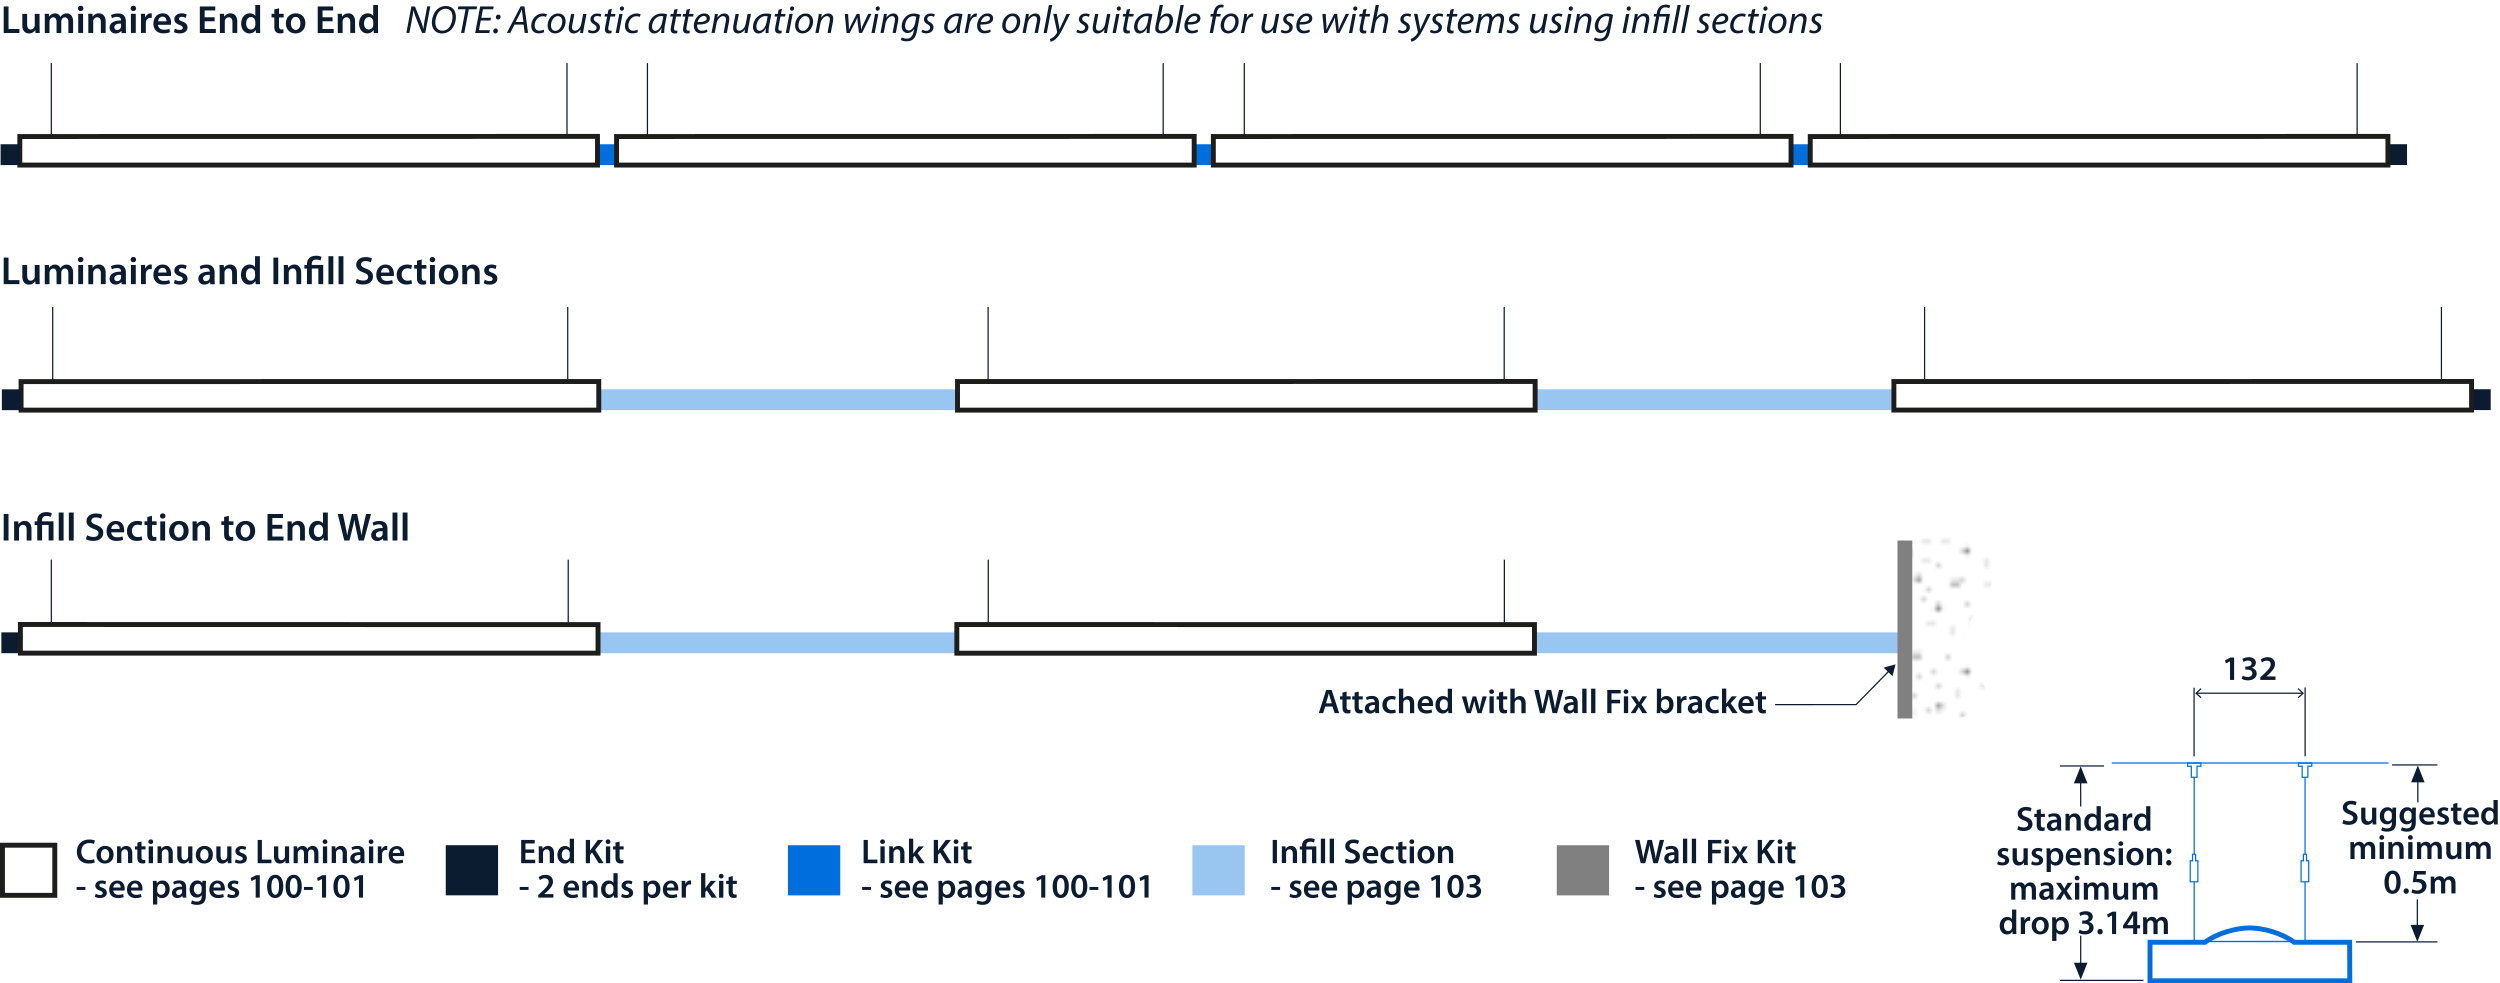 <svg xmlns="http://www.w3.org/2000/svg" id="GUIDES" width="507.46" height="199.59"><defs><pattern id="USGS_22_Gravel_Beach" width="72" height="72" x="0" y="0" patternTransform="matrix(.98 0 0 .98 -141.14 160.35)" patternUnits="userSpaceOnUse"><path d="M0 0h72v72H0z" style="fill:none"/><path d="M21 2.75h0M20 8h0M20.25 10.25h0M15.25 10.25h0M22.75 19.75h0M15.25 22.75h0M14 23.75h0M24 26.75h0M30.75 25.5h0M31.25 23h0M29.25 18h0M34 19.5h0M31.5 14.5h0M31.75 11.5h0M32.25 6.75h0M32 2.75h0M34 1h0M41.5 6.75h0M45.5 6.5h0M42.5 13.25h0M47 14h0M47 16h0M39 20.5h0M50.25 13.25h0M52.25 11.75h0M54.75 10.75h0M56.5.5h0M68 2.75h0M68 10h0M64.25 12h0M65.25 15.5h0M64 19.5h0M66.25 19.5h0M68 21h0M7 52h0M7.25 54.25h0M2.25 54.25h0M9.75 63.75h0M1 67.75h0M11 70.75h0M18.25 67h0M16.25 62h0M19.5 57.5h0M18.75 55.5h0M16.25 54.5h0M19.25 50.75h0M19 46.75h0M16.25 47h0M32.5 50.5h0M27.25 54h0M32 55.5h0M32 57.25h0M34 58h0M26 64.5h0M36 56h0M39.25 55.75h0M41.75 50.5h0M43.5 44.5h0M51 50.25h0M52 46.25h0M55 46.75h0M55 54h0M51.25 56h0M51 63.5h0M53.25 63.5h0M56 62.75h0M58.25 61.25h0M21 26.75h0M22.75 23.75h0M39 24.5h0M46.25 28.75h0M55.25 27.75h0M51.25 25h0M52 29.25h0M62.5 35.25h0M56.75 38.75h0M48.25 37h0M48 41h0M53.5 44.75h0M62.25 47.75h0M65 51.5h0M69.5 44.75h0M60 38.75h0M32.5 46.75h0M26.25 37.5h0M29.75 35.25h0M10.5 29.25h0M6 31.25h0M2.5 35h0M17 41.75h0M12.75 35.75h0M26.5 30h0M39.25 30.5h0M38.25 32.5h0M28 41.75h0M6.5 20.25h0M9.75 18.5h0M11.75 23.25h0M3 25.5h0M64.25 29.25h0M69.5 29.5h0M1.5 8.75h0M16.5 5.75h0M3.75 5.75h0M12.75 14h0M18.5 19h0M21.25 36.75h0M.75 44h0M68 65.75h0M59.75 69.5h0M40.5 67.75h0M4.5 59.75h0M26.5 59.25h0M37.25 48.25h0M8.75 40h0M52.25 37.75h0M60.75 45.75h0M51.25 66h0M40 37.5h0M27.5 13.25h0M19.75 26.25h0M11.75 1.5h0M55.25 3.5h0M47.25 69.5h0M4.75 40h0M68.75 13h0M23.25 13.75h0M20.5 17h0M14.75 17h0M6 11.5h0M7 2.5h0M10 8h0M14.25 8h0M25.75 6.75h0M37 7.25h0M37.5 4h0M43.25 2h0M49.5 8h0M46 9h0M35.75 10.75h0M39.25 14.75h0M24.75 17.75h0M8.25 27h0M16 31.5h0M10.5 33.25h0M5.25 36.75h0M3.25 20.25h0M20.5 30.5h0M17.5 35.25h0M16 38.75h0M12.75 41h0M12.75 46.25h0M5.75 48.25h0M11 54.25h0M15.5 58.25h0M6 63.25h0M2.25 61.75h0M9 67.75h0M13.5 69.25h0M21.5 68.25h0M23 65.5h0M22.25 59.75h0M24.25 57.25h0M26.25 47.5h0M25.75 43.25h0M32.25 30.75h0M34.25 27.5h0M41.75 25.5h0M43 20.5h0M36.5 19h0M27.75 22h0M52 21.75h0M43.25 17.5h0M50.5 17.75h0M59.5 17h0M58.25 13.75h0M61.5 10.75h0M58.75 7.25h0M60 4.5h0M67.5 5.75h0M70.75 8.25h0M65.75 9.5h0M60.25 23.5h0M55.5 23.5h0M55.5 18.5h0M65 25.5h0M57.75 30.5h0M52.75 32.5h0M47.5 33.5h0M44.25 39h0M34 41.25h0M40.75 47.75h0M45.75 52h0M46.5 56.5h0M42 59.25h0M40 62.5h0M36 62.5h0M36.5 52.5h0M30 63.25h0M31.5 68.25h0M37 70.75h0M63 56.75h0M60 50.5h0M54.5 50.25h0M54.75 41.5h0M62.5 42h0M67 47.25h0M69.5 54h0M63.5 61.5h0M70.25 60.75h0M64.75 65.25h0M65.75 68h0M62.5 70h0M52.75 69.5h0M44.75 66.25h0M28.5 71h0M3 29.25h0M13.25 4.75h0M70.25 34.25h0M71.25 41h0M1 51.5h0M0 23.25h0M72 23.25h0M69 26.25h0M68.5 60h0M71.5 68h0M.5 57.5h0M2.75 71h0M70.25 23.75h0M1.25 16.5h0" class="cls-5"/><circle cx="-10" cy="10" r=".38" class="cls-5"/><path d="M18 12.5h0M29.25 10.5h0M29.25 3h0M40.25 10h0M45 11.5h0M47.25 22.5h0M54.75 6.5h0M64 6.25h0M65 2.25h0M69.5 17.75h0M8 46.75h0M5 56.5h0M2.25 66.75h0M17.75 69.5h0M19.25 62h0M21 45h0M28.5 50.75h0M34 60h0M34.25 66.5h0M41.75 54.75h0M52.25 59.5h0M55 65h0M25.25 24.25h0M35.25 23h0M45 29.25h0M52 42.75h0M67 51.5h0M47.25 47.5h0M37 44.25h0M17 28.25h0M11.25 36.5h0M67.5 30.5h0M7.25 15.5h0M8.5 5h0M3.5 2.25h0M66.5 37h0M44 62.75h0M25.75 69.75h0M22 41.5h0M24 28.75h0M41.5 34.25h0M67.5 43.5h0M53.25 14.75h0M34 15.75h0M12.75 19h0M49.5 4.25h0M59 20.5h0M67.5 57h0M5.25 69.5h0M2.75 13h0M16.5 3h0M40.5 4.25h0M2.75 31.75h0M7.5 24.75h0M4 46.5h0M11 50.25h0M10 59.5h0M13.5 65.5h0M22 53h0M31.25 37.25h0M26 33.75h0M37.25 28.25h0M61.75 16.25h0M61.25 26.75h0M58.75 56.75h0M59.25 44h0M55.75 35.25h0M69.25 70.25h0M60.75 65.5h0M44.5 71h0M24.5.75h0" class="cls-10"/><circle cx="-10" cy="13" r="1" class="cls-10"/></pattern><style>.cls-10,.cls-11,.cls-2,.cls-3,.cls-4,.cls-5,.cls-6{fill:none}.cls-11,.cls-2,.cls-3,.cls-4{stroke-width:.25px}.cls-2,.cls-3{stroke-miterlimit:3.86}.cls-11,.cls-2{stroke:#0b1b30}.cls-3,.cls-4{stroke:#006edc}.cls-12,.cls-13{fill:#006edc}.cls-14,.cls-15{fill:#0b1b30}.cls-15{fill-rule:evenodd}.cls-5{stroke-width:.7px}.cls-10,.cls-5,.cls-6{stroke:#1d1d1b}.cls-10,.cls-5{stroke-linecap:round}.cls-11,.cls-6{stroke-miterlimit:10}.cls-10{stroke-width:1.3px}.cls-13{opacity:.4}</style></defs><path d="M386.99 145.8c16.63 2.07 17.67-4.3 15.12-7.75-2.55-3.44-3.6-7.75-3.6-7.75s1.05-4.82 4.05-8.44 2.16-9.23-.75-11.19c-4.82-3.25-15.27-.69-15.27-.69l.45 35.81Z" style="fill:url(#USGS_22_Gravel_Beach);opacity:.6;fill-rule:evenodd"/><path d="M478.46 27.71v-14.9M357.31 27.71v-14.9M373.57 27.71v-14.9M236.11 27.71v-14.9M252.57 27.71v-14.9M115.09 27.71v-14.9M131.42 27.71v-14.9M10.42 27.71v-14.9" class="cls-2"/><path d="M484.68 29.27h3.91v4.23h-3.91z" class="cls-14"/><path d="M363.55 29.28h3.91v4.23h-3.91zM242.39 29.28h3.91v4.23h-3.91zM121.25 29.28h3.91v4.23h-3.91z" class="cls-12"/><path d="m4.02 27.71 117.26-.02v5.81H4.02z" class="cls-6"/><path d="M.12 29.28h3.91v4.23H.12z" class="cls-14"/><path d="m125.15 27.71 117.25-.02v5.81H125.15zM246.29 27.71l117.26-.02v5.81H246.29zM367.45 27.71l117.26-.02v5.81H367.45z" class="cls-6"/><path d="M495.57 77.44V62.32M390.66 77.44V62.32M305.33 77.44V62.32M200.57 77.44V62.32M115.24 77.44V62.32M10.7 77.45V62.32" class="cls-2"/><path d="M311.58 79.02h72.85v4.23h-72.85zM121.51 79.02h72.86v4.23h-72.86z" class="cls-13"/><path d="m4.28 77.46 117.26-.02v5.81H4.28z" class="cls-6"/><path d="M.38 79.03h3.91v4.23H.38z" class="cls-14"/><path d="m194.36 77.45 117.25-.02v5.82H194.36z" class="cls-6"/><path d="M501.66 79.01h3.91v4.23h-3.91z" class="cls-14"/><path d="m384.43 77.45 117.26-.02v5.81H384.43z" class="cls-6"/><path d="M10.42 126.76V113.6M115.34 126.76V113.6M200.6 126.76V113.6M305.36 126.76V113.6" class="cls-2"/><path d="M.28 128.36h3.91v4.23H.28z" class="cls-14"/><path d="M121.39 128.36h72.86v4.23h-72.86zM311.46 128.36h74.61v4.23h-74.61z" class="cls-13"/><path d="m311.47 126.79-117.25-.02v5.82h117.25zM121.39 126.79l-117.25-.03v5.82h117.25z" class="cls-6"/><path d="M159.94 171.57h10.62v10.18h-10.62z" class="cls-12"/><path d="M242.04 171.57h10.62v10.18h-10.62z" class="cls-13"/><path d="M.5 171.56h10.62v10.18H.5z" class="cls-6"/><path d="M90.48 171.56h10.62v10.18H90.48z" class="cls-14"/><path d="M316 171.57h10.62v10.18H316z" style="fill:gray"/><path d="M.75 1.31h.98v4.57h2.21v.82H.75zM8.04 5.53c0 .46.02.85.03 1.17h-.86l-.05-.59h-.02c-.17.28-.55.68-1.25.68S4.53 6.37 4.53 5.1V2.81h.98v2.12c0 .65.21 1.06.73 1.06.39 0 .65-.28.75-.53.03-.09.06-.19.06-.3V2.81h.98v2.73ZM9.1 3.96c0-.45 0-.82-.03-1.16h.85l.04.58h.02c.19-.3.54-.66 1.2-.66.51 0 .91.29 1.08.72h.02c.14-.22.3-.38.48-.49.22-.15.46-.23.78-.23.65 0 1.3.44 1.3 1.69V6.7h-.96V4.55c0-.65-.22-1.03-.7-1.03-.34 0-.58.24-.69.52-.02.1-.05.22-.05.33V6.7h-.96V4.45c0-.54-.22-.93-.67-.93-.37 0-.62.29-.7.56-.04.1-.06.21-.06.32v2.3h-.96V3.97ZM16.93 1.71c0 .3-.22.53-.56.53s-.54-.23-.54-.53.22-.54.55-.54.54.23.55.54m-1.05 4.98V2.8h.99v3.89zM17.93 3.96c0-.45 0-.82-.03-1.16h.86l.05.58h.02c.17-.3.59-.67 1.24-.67.68 0 1.38.44 1.38 1.67v2.31h-.98v-2.2c0-.56-.21-.98-.74-.98-.39 0-.66.28-.77.58-.03.09-.04.21-.04.32V6.7h-.99V3.97ZM24.7 6.7l-.06-.43h-.02c-.24.3-.65.52-1.15.52-.78 0-1.22-.57-1.22-1.16 0-.98.87-1.48 2.31-1.47V4.1c0-.26-.1-.68-.79-.68-.38 0-.78.12-1.05.29l-.19-.64c.29-.18.79-.34 1.41-.34 1.25 0 1.61.79 1.61 1.64v1.41c0 .35.02.7.06.94h-.89Zm-.13-1.9c-.7-.02-1.36.14-1.36.73 0 .38.25.56.56.56.39 0 .68-.26.77-.54.02-.07.03-.15.03-.22v-.54ZM27.62 1.71c0 .3-.22.53-.56.53s-.54-.23-.54-.53.22-.54.55-.54.54.23.55.54m-1.05 4.98V2.8h.99v3.89zM28.62 4.06c0-.53 0-.9-.03-1.26h.86l.03.74h.03c.19-.55.65-.83 1.06-.83.1 0 .15 0 .23.02v.93c-.08-.02-.17-.03-.29-.03-.47 0-.79.3-.88.74q-.03.135-.03.3v2.02h-.98V4.05ZM32.09 5.02c.02.7.58 1.01 1.2 1.01.46 0 .78-.06 1.08-.18l.14.68c-.34.14-.8.24-1.36.24-1.26 0-2.01-.78-2.01-1.97 0-1.08.66-2.09 1.9-2.09s1.68 1.04 1.68 1.9c0 .18-.02.33-.03.42h-2.61Zm1.71-.69c0-.36-.15-.95-.81-.95-.61 0-.86.55-.9.95zM35.48 5.79c.22.14.65.28 1 .28.43 0 .62-.18.62-.43s-.16-.4-.64-.57c-.76-.26-1.08-.68-1.07-1.14 0-.69.57-1.22 1.47-1.22.43 0 .81.11 1.03.23l-.19.7c-.17-.1-.48-.22-.82-.22s-.54.17-.54.41.18.37.68.54c.7.26 1.03.62 1.04 1.19 0 .7-.55 1.22-1.58 1.22-.47 0-.9-.11-1.18-.27l.19-.71ZM43.57 4.31h-2.03v1.58h2.27v.81h-3.25V1.31h3.13v.81h-2.15v1.39h2.03zM44.64 3.96c0-.45 0-.82-.03-1.16h.86l.05.58h.02c.17-.3.59-.67 1.24-.67.68 0 1.38.44 1.38 1.67v2.31h-.98v-2.2c0-.56-.21-.98-.74-.98-.39 0-.66.28-.77.58-.03.09-.04.21-.04.32V6.7h-.99V3.97ZM52.8 1.02V5.6c0 .4.02.83.03 1.1h-.88l-.04-.62h-.02c-.23.43-.7.7-1.27.7-.93 0-1.66-.79-1.66-1.99 0-1.3.81-2.08 1.74-2.08.54 0 .92.22 1.1.51h.02v-2.2zm-.98 3.41c0-.08 0-.18-.02-.26-.09-.38-.4-.7-.85-.7-.63 0-.98.56-.98 1.29s.35 1.23.98 1.23c.4 0 .75-.27.85-.7.02-.09.03-.18.03-.29v-.58ZM56.64 1.69V2.8h.94v.74h-.94v1.72c0 .47.13.72.5.72.17 0 .3-.02.38-.05l.02.75c-.14.06-.4.1-.71.1-.36 0-.66-.12-.85-.32-.21-.22-.3-.58-.3-1.09V3.54h-.56V2.8h.56v-.88zM61.98 4.71c0 1.43-1.01 2.07-2 2.07-1.1 0-1.95-.76-1.95-2.01s.84-2.06 2.02-2.06 1.93.82 1.93 2m-2.93.04c0 .75.37 1.32.97 1.32.56 0 .95-.55.95-1.34 0-.61-.27-1.3-.94-1.3s-.98.67-.98 1.32M67.5 4.31h-2.03v1.58h2.27v.81h-3.25V1.31h3.13v.81h-2.15v1.39h2.03zM68.56 3.96c0-.45 0-.82-.03-1.16h.86l.05.58h.02c.17-.3.59-.67 1.24-.67.68 0 1.38.44 1.38 1.67v2.31h-.98v-2.2c0-.56-.21-.98-.74-.98-.39 0-.66.28-.77.58-.03.09-.04.21-.04.32V6.7h-.99V3.97ZM76.73 1.02V5.6c0 .4.02.83.03 1.1h-.88l-.04-.62h-.02c-.23.43-.7.7-1.27.7-.93 0-1.66-.79-1.66-1.99 0-1.3.81-2.08 1.74-2.08.54 0 .92.22 1.1.51h.02v-2.2zm-.98 3.41c0-.08 0-.18-.02-.26-.09-.38-.4-.7-.85-.7-.63 0-.98.56-.98 1.29s.35 1.23.98 1.23c.4 0 .75-.27.85-.7.02-.09.03-.18.03-.29v-.58ZM82.48 6.7l1.02-5.39h.73l1.24 3.05c.23.61.36 1.04.47 1.5h.02c.03-.5.09-.94.22-1.7l.54-2.86h.63l-1.03 5.39h-.66l-1.22-3.05c-.26-.66-.38-1.05-.5-1.55h-.02c-.06.51-.14 1.05-.28 1.78l-.54 2.81h-.62ZM92.54 3.43c0 .94-.34 1.97-.98 2.61-.48.47-1.1.75-1.85.75-1.39 0-2.05-1.05-2.05-2.19 0-.95.38-2 1.03-2.65.46-.45 1.13-.73 1.81-.73 1.45 0 2.03 1.06 2.03 2.21Zm-3.35-1.1c-.52.52-.82 1.46-.82 2.21 0 .88.39 1.69 1.45 1.69.46 0 .9-.2 1.23-.54.5-.51.8-1.48.8-2.23s-.25-1.68-1.42-1.68c-.48 0-.9.21-1.23.54ZM94.5 1.88h-1.58l.11-.58h3.82l-.11.58h-1.58l-.91 4.81h-.66zM99.55 4.16h-1.96l-.37 1.97h2.21l-.11.57h-2.87l1.02-5.39h2.75l-.11.57h-2.08l-.33 1.73h1.96l-.11.56ZM100.12 6.32c0-.3.21-.54.5-.54.27 0 .44.2.44.47 0 .3-.2.53-.5.53-.26 0-.44-.21-.44-.46m.54-2.83c0-.29.21-.53.5-.53.27 0 .45.2.45.47 0 .29-.21.53-.5.53-.27 0-.45-.21-.45-.47M104.44 4.99l-.86 1.7h-.7l2.79-5.39h.78l.74 5.39h-.68l-.22-1.7h-1.86Zm1.81-.53-.21-1.56c-.03-.28-.07-.67-.1-.99h-.02c-.14.32-.28.66-.44.98l-.81 1.57h1.57ZM110.45 6.54c-.2.1-.6.23-1.12.23-1 0-1.49-.67-1.49-1.5 0-1.32.98-2.53 2.37-2.53.36 0 .69.1.81.17l-.19.53c-.15-.07-.37-.14-.66-.14-1.01 0-1.64.99-1.64 1.9 0 .62.33 1.03.96 1.03.39 0 .7-.12.9-.22zM114.81 4.35c0 1.19-.85 2.43-2.14 2.43-.97 0-1.51-.72-1.51-1.59 0-1.27.89-2.45 2.14-2.45 1.05 0 1.51.79 1.51 1.62Zm-2.97.82c0 .63.34 1.09.91 1.09.78 0 1.38-1.01 1.38-1.91 0-.45-.21-1.08-.9-1.08-.83 0-1.39 1.02-1.38 1.9ZM119.05 2.83l-.52 2.74c-.08.43-.14.81-.18 1.13h-.6l.1-.73h-.02c-.34.5-.86.82-1.37.82s-1.02-.24-1.02-1.12c0-.18.02-.39.07-.65l.42-2.19h.66l-.41 2.16c-.05.22-.07.4-.07.57 0 .4.17.67.62.67.48 0 1.1-.56 1.26-1.42l.38-1.98h.66ZM119.52 6.02c.18.11.52.24.83.24.45 0 .74-.29.74-.63 0-.3-.14-.49-.54-.71-.45-.25-.7-.59-.7-.98 0-.68.58-1.2 1.4-1.2.35 0 .66.1.81.19l-.18.5c-.14-.08-.38-.18-.67-.18-.4 0-.69.25-.69.58 0 .28.18.46.53.65.43.25.73.58.73 1.02 0 .82-.66 1.27-1.48 1.27-.42 0-.78-.13-.96-.26zM124.2 1.79l-.2 1.04h.93l-.1.52h-.93l-.36 1.88c-.04.22-.07.42-.07.62 0 .23.11.37.37.37.11 0 .22 0 .31-.02l-.03.52c-.12.05-.32.07-.51.07-.59 0-.82-.36-.82-.75 0-.22.02-.45.08-.73l.38-1.96h-.56l.1-.52h.55l.17-.87zM124.97 6.7l.74-3.87h.66l-.74 3.87zm.86-4.95c0-.26.2-.45.44-.45s.39.18.39.42c0 .26-.19.45-.45.45-.23 0-.38-.18-.38-.42M129.47 6.54c-.2.1-.6.23-1.12.23-1 0-1.49-.67-1.49-1.5 0-1.32.98-2.53 2.37-2.53.36 0 .69.1.81.17l-.19.53c-.15-.07-.37-.14-.66-.14-1.01 0-1.64.99-1.64 1.9 0 .62.33 1.03.96 1.03.39 0 .7-.12.9-.22zM134.21 6.7c0-.23.04-.6.09-1h-.02c-.42.8-.95 1.09-1.5 1.09-.68 0-1.11-.54-1.11-1.28 0-1.34.99-2.77 2.68-2.77.37 0 .78.06 1.04.15L135 4.91c-.13.67-.18 1.36-.17 1.79zm.43-3.37c-.1-.02-.24-.06-.46-.06-1 0-1.81 1.05-1.82 2.12 0 .43.15.86.66.86.55 0 1.21-.72 1.4-1.75zM137.55 1.79l-.2 1.04h.93l-.1.52h-.93l-.36 1.88c-.04.22-.07.42-.07.62 0 .23.11.37.37.37.11 0 .22 0 .31-.02l-.03.52c-.12.05-.32.07-.51.07-.59 0-.82-.36-.82-.75 0-.22.02-.45.08-.73l.38-1.96h-.56l.1-.52h.55l.17-.87zM140.06 1.79l-.2 1.04h.93l-.1.52h-.93l-.36 1.88c-.04.22-.07.42-.07.62 0 .23.11.37.37.37.11 0 .22 0 .31-.02l-.03.52c-.12.05-.32.07-.51.07-.59 0-.82-.36-.82-.75 0-.22.02-.45.08-.73l.38-1.96h-.56l.1-.52h.55l.17-.87zM143.59 6.47c-.29.17-.76.3-1.28.3-1.02 0-1.47-.7-1.47-1.55 0-1.17.86-2.49 2.11-2.49.74 0 1.14.44 1.14.99 0 1.02-1.14 1.29-2.57 1.26-.03.17 0 .53.08.74.15.34.46.52.86.52.46 0 .8-.14 1.04-.27l.1.5Zm-.74-3.21c-.63 0-1.1.62-1.26 1.22 1.04 0 1.85-.13 1.85-.73 0-.32-.24-.5-.59-.5ZM144.42 6.7l.52-2.74c.09-.43.14-.81.18-1.13h.59l-.1.76h.02c.34-.54.86-.85 1.43-.85.46 0 .98.26.98 1.08 0 .17-.03.42-.07.62l-.43 2.25h-.66l.42-2.23c.03-.15.06-.34.06-.5 0-.39-.15-.68-.61-.68s-1.14.57-1.32 1.53l-.35 1.88h-.66ZM152.43 2.83l-.52 2.74c-.08.43-.14.81-.18 1.13h-.6l.1-.73h-.02c-.34.5-.86.82-1.37.82s-1.02-.24-1.02-1.12c0-.18.02-.39.07-.65l.42-2.19h.66l-.41 2.16c-.05.22-.07.4-.07.57 0 .4.17.67.62.67.48 0 1.1-.56 1.26-1.42l.38-1.98h.66ZM155.39 6.7c0-.23.04-.6.09-1h-.02c-.42.8-.95 1.09-1.5 1.09-.68 0-1.11-.54-1.11-1.28 0-1.34.99-2.77 2.68-2.77.37 0 .78.06 1.04.15l-.39 2.02c-.13.67-.18 1.36-.17 1.79zm.43-3.37c-.1-.02-.24-.06-.46-.06-1 0-1.81 1.05-1.82 2.12 0 .43.15.86.66.86.55 0 1.21-.72 1.4-1.75zM158.73 1.79l-.2 1.04h.93l-.1.52h-.93l-.36 1.88c-.04.22-.07.42-.07.62 0 .23.11.37.37.37.11 0 .22 0 .31-.02l-.03.52c-.12.05-.32.07-.51.07-.59 0-.82-.36-.82-.75 0-.22.02-.45.08-.73l.38-1.96h-.56l.1-.52h.55l.17-.87zM159.5 6.7l.74-3.87h.66l-.74 3.87zm.86-4.95c0-.26.2-.45.44-.45s.39.18.39.42c0 .26-.19.45-.45.45-.23 0-.38-.18-.38-.42M165.04 4.35c0 1.19-.85 2.43-2.14 2.43-.97 0-1.51-.72-1.51-1.59 0-1.27.89-2.45 2.14-2.45 1.05 0 1.51.79 1.51 1.62Zm-2.97.82c0 .63.34 1.09.91 1.09.78 0 1.38-1.01 1.38-1.91 0-.45-.21-1.08-.9-1.08-.83 0-1.39 1.02-1.38 1.9ZM165.51 6.7l.52-2.74c.09-.43.14-.81.18-1.13h.59l-.1.76h.02c.34-.54.86-.85 1.43-.85.46 0 .98.26.98 1.08 0 .17-.03.42-.07.62l-.43 2.25h-.66l.42-2.23c.03-.15.06-.34.06-.5 0-.39-.15-.68-.61-.68s-1.14.57-1.32 1.53l-.35 1.88h-.66ZM172.15 2.83l.14 2.17c.03.48.02.73.02 1.04h.02c.09-.25.23-.58.42-.97l1.15-2.25h.58l.24 2.21c.04.42.07.75.06 1.01h.02c.1-.31.22-.61.37-.98l1.05-2.24h.67l-1.91 3.87h-.62l-.26-2.1a9 9 0 0 1-.06-1.02h-.02c-.16.37-.27.66-.45 1.01l-1.11 2.12h-.62l-.36-3.87h.66ZM176.89 6.7l.74-3.87h.66l-.74 3.87zm.86-4.95c0-.26.2-.45.44-.45s.39.18.39.42c0 .26-.19.45-.45.45-.23 0-.38-.18-.38-.42M178.72 6.7l.52-2.74c.09-.43.14-.81.18-1.13h.59l-.1.76h.02c.34-.54.86-.85 1.43-.85.46 0 .98.26.98 1.08 0 .17-.03.42-.07.62l-.43 2.25h-.66l.42-2.23c.03-.15.06-.34.06-.5 0-.39-.15-.68-.61-.68s-1.14.57-1.32 1.53l-.35 1.88h-.66ZM183.03 7.58c.23.14.62.26 1.02.26.65 0 1.16-.34 1.39-1.38l.13-.58h-.02c-.34.55-.81.82-1.34.82-.78 0-1.18-.66-1.18-1.34 0-1.31.96-2.61 2.46-2.61.45 0 .94.13 1.24.27l-.59 3.2c-.16.82-.38 1.38-.78 1.73-.38.34-.9.43-1.35.43-.47 0-.91-.11-1.16-.27l.19-.52ZM186 3.41c-.12-.06-.36-.13-.64-.13-.97 0-1.63 1.01-1.64 1.97 0 .42.15.93.74.93s1.14-.72 1.29-1.48zM187.22 6.02c.18.11.52.24.83.24.45 0 .74-.29.74-.63 0-.3-.14-.49-.54-.71-.45-.25-.7-.59-.7-.98 0-.68.58-1.2 1.4-1.2.35 0 .66.1.81.19l-.18.5c-.14-.08-.38-.18-.67-.18-.4 0-.69.25-.69.58 0 .28.18.46.53.65.43.25.73.58.73 1.02 0 .82-.66 1.27-1.48 1.27-.42 0-.78-.13-.96-.26zM194.19 6.7c0-.23.04-.6.09-1h-.02c-.42.8-.95 1.09-1.5 1.09-.68 0-1.11-.54-1.11-1.28 0-1.34.99-2.77 2.68-2.77.37 0 .78.06 1.04.15l-.39 2.02c-.13.67-.18 1.36-.17 1.79zm.43-3.37c-.1-.02-.24-.06-.46-.06-1 0-1.81 1.05-1.82 2.12 0 .43.15.86.66.86.55 0 1.21-.72 1.4-1.75zM195.8 6.7l.47-2.49c.1-.5.16-1.02.2-1.38h.58c-.03.27-.06.54-.1.84h.02c.25-.53.66-.93 1.18-.93.06 0 .14 0 .18.02l-.13.66s-.1-.02-.18-.02c-.58 0-1.09.7-1.26 1.6l-.32 1.7h-.66ZM201.09 6.47c-.29.17-.76.3-1.28.3-1.02 0-1.47-.7-1.47-1.55 0-1.17.86-2.49 2.11-2.49.74 0 1.14.44 1.14.99 0 1.02-1.14 1.29-2.57 1.26-.03.17 0 .53.08.74.15.34.46.52.86.52.46 0 .8-.14 1.04-.27l.1.5Zm-.74-3.21c-.63 0-1.1.62-1.26 1.22 1.04 0 1.85-.13 1.85-.73 0-.32-.24-.5-.59-.5ZM207.09 4.35c0 1.19-.85 2.43-2.14 2.43-.97 0-1.51-.72-1.51-1.59 0-1.27.89-2.45 2.14-2.45 1.05 0 1.51.79 1.51 1.62Zm-2.97.82c0 .63.34 1.09.91 1.09.78 0 1.38-1.01 1.38-1.91 0-.45-.21-1.08-.9-1.08-.83 0-1.39 1.02-1.38 1.9ZM207.55 6.7l.52-2.74c.09-.43.14-.81.18-1.13h.59l-.1.76h.02c.34-.54.86-.85 1.43-.85.46 0 .98.26.98 1.08 0 .17-.03.42-.07.62l-.43 2.25h-.66l.42-2.23c.03-.15.06-.34.06-.5 0-.39-.15-.68-.61-.68s-1.14.57-1.32 1.53l-.35 1.88h-.66ZM211.83 6.7l1.08-5.68h.66l-1.09 5.68h-.66ZM214.51 2.83l.38 2.09c.09.44.14.73.18 1.02h.02c.1-.25.22-.52.42-.94l.98-2.16h.7l-1.45 2.94c-.42.84-.81 1.52-1.34 2.03-.43.44-.9.62-1.13.67l-.16-.57c.17-.06.45-.17.71-.38.26-.2.54-.51.74-.89.03-.06.03-.11.02-.18l-.78-3.64h.69ZM218.67 6.02c.18.11.52.24.83.24.45 0 .74-.29.74-.63 0-.3-.14-.49-.54-.71-.45-.25-.7-.59-.7-.98 0-.68.58-1.2 1.4-1.2.35 0 .66.1.81.19l-.18.5c-.14-.08-.38-.18-.67-.18-.4 0-.69.25-.69.58 0 .28.18.46.53.65.43.25.73.58.73 1.02 0 .82-.66 1.27-1.48 1.27-.42 0-.78-.13-.96-.26zM225.4 2.83l-.52 2.74c-.08.43-.14.81-.18 1.13h-.6l.1-.73h-.02c-.34.5-.86.82-1.37.82s-1.01-.24-1.01-1.12c0-.18.02-.39.07-.65l.42-2.19h.66l-.41 2.16c-.05.22-.07.4-.07.57 0 .4.17.67.62.67.48 0 1.1-.56 1.25-1.42l.38-1.98h.66ZM225.83 6.7l.74-3.87h.66l-.74 3.87zm.86-4.95c0-.26.2-.45.44-.45s.39.18.39.42c0 .26-.19.45-.45.45-.23 0-.38-.18-.38-.42M229.4 1.79l-.2 1.04h.93l-.1.52h-.93l-.36 1.88c-.04.22-.07.42-.07.62 0 .23.11.37.37.37.11 0 .22 0 .31-.02l-.03.52c-.12.05-.32.07-.51.07-.59 0-.82-.36-.82-.75 0-.22.02-.45.08-.73l.38-1.96h-.56l.1-.52h.55l.17-.87zM232.74 6.7c0-.23.04-.6.09-1h-.02c-.42.8-.95 1.09-1.5 1.09-.68 0-1.11-.54-1.11-1.28 0-1.34.99-2.77 2.68-2.77.37 0 .78.06 1.04.15l-.39 2.02c-.13.67-.18 1.36-.17 1.79zm.43-3.37c-.1-.02-.24-.06-.46-.06-1 0-1.82 1.05-1.82 2.12 0 .43.15.86.66.86.55 0 1.21-.72 1.4-1.75zM236.06 1.02l-.51 2.51h.02c.34-.52.84-.79 1.36-.79.85 0 1.17.7 1.17 1.39 0 1.18-.86 2.65-2.41 2.65-.68 0-1.19-.28-1.19-1 0-.18.03-.42.06-.6l.84-4.17h.66Zm-.84 4.18c-.03.13-.06.29-.05.49 0 .37.21.58.62.58 1 0 1.61-1.19 1.61-2.05 0-.48-.21-.93-.74-.93-.58 0-1.17.59-1.36 1.5l-.09.41ZM238.55 6.7l1.08-5.68h.66L239.2 6.7h-.66ZM243.17 6.47c-.29.17-.76.3-1.28.3-1.02 0-1.47-.7-1.47-1.55 0-1.17.86-2.49 2.11-2.49.74 0 1.13.44 1.13.99 0 1.02-1.14 1.29-2.57 1.26-.03.17 0 .53.08.74.15.34.46.52.86.52.46 0 .8-.14 1.04-.27zm-.74-3.21c-.63 0-1.1.62-1.26 1.22 1.04 0 1.85-.13 1.85-.73 0-.32-.24-.5-.59-.5ZM245.55 6.7l.63-3.35h-.51l.1-.52h.52l.04-.2c.09-.54.28-1.04.63-1.35.24-.22.58-.34.92-.34.26 0 .44.05.53.1l-.14.53a.9.9 0 0 0-.39-.07c-.53 0-.78.51-.9 1.15l-.03.18h.86l-.1.52h-.86l-.64 3.35zM251.43 4.35c0 1.19-.85 2.43-2.14 2.43-.97 0-1.51-.72-1.51-1.59 0-1.27.89-2.45 2.14-2.45 1.05 0 1.51.79 1.51 1.62Zm-2.97.82c0 .63.34 1.09.91 1.09.78 0 1.38-1.01 1.38-1.91 0-.45-.21-1.08-.9-1.08-.83 0-1.39 1.02-1.38 1.9ZM251.9 6.7l.47-2.49c.1-.5.16-1.02.2-1.38h.58c-.03.27-.06.54-.1.84h.02c.25-.53.66-.93 1.18-.93.06 0 .14 0 .18.02l-.13.66s-.1-.02-.18-.02c-.58 0-1.09.7-1.26 1.6l-.32 1.7h-.66ZM259.67 2.83l-.52 2.74c-.08.43-.14.81-.18 1.13h-.6l.1-.73h-.02c-.34.5-.86.82-1.37.82s-1.01-.24-1.01-1.12c0-.18.02-.39.07-.65l.42-2.19h.66l-.41 2.16c-.05.22-.07.4-.07.57 0 .4.17.67.62.67.48 0 1.1-.56 1.25-1.42l.38-1.98h.66ZM260.14 6.02c.18.11.52.24.83.24.45 0 .74-.29.74-.63 0-.3-.14-.49-.54-.71-.45-.25-.7-.59-.7-.98 0-.68.58-1.2 1.4-1.2.35 0 .66.1.81.19l-.18.5c-.14-.08-.38-.18-.67-.18-.4 0-.69.25-.69.58 0 .28.18.46.53.65.43.25.73.58.73 1.02 0 .82-.66 1.27-1.48 1.27-.42 0-.78-.13-.96-.26zM265.88 6.47c-.29.17-.76.3-1.28.3-1.02 0-1.47-.7-1.47-1.55 0-1.17.86-2.49 2.11-2.49.74 0 1.13.44 1.13.99 0 1.02-1.14 1.29-2.57 1.26-.03.17 0 .53.08.74.15.34.46.52.86.52.46 0 .8-.14 1.04-.27zm-.74-3.21c-.63 0-1.1.62-1.26 1.22 1.04 0 1.85-.13 1.85-.73 0-.32-.24-.5-.59-.5ZM269.09 2.83l.14 2.17c.03.48.02.73.02 1.04h.02c.09-.25.23-.58.42-.97l1.15-2.25h.58l.24 2.21c.04.42.07.75.06 1.01h.02c.1-.31.22-.61.37-.98l1.05-2.24h.67l-1.91 3.87h-.62l-.26-2.1a9 9 0 0 1-.06-1.02h-.02c-.16.37-.27.66-.45 1.01L269.4 6.7h-.62l-.36-3.87h.66ZM273.82 6.7l.74-3.87h.66l-.74 3.87zm.86-4.95c0-.26.2-.45.44-.45s.39.18.39.42c0 .26-.19.45-.45.45-.23 0-.38-.18-.38-.42M277.39 1.79l-.2 1.04h.93l-.1.52h-.93l-.36 1.88c-.04.22-.07.42-.07.62 0 .23.11.37.37.37.11 0 .22 0 .31-.02l-.03.52c-.12.05-.32.07-.51.07-.59 0-.82-.36-.82-.75 0-.22.02-.45.08-.73l.38-1.96h-.56l.1-.52h.55l.17-.87zM278.16 6.7l1.08-5.68h.66l-.48 2.49h.02c.33-.47.8-.78 1.38-.78.44 0 .96.27.96 1.04 0 .21-.02.46-.06.66l-.43 2.26h-.66l.43-2.23c.02-.14.05-.32.05-.54 0-.36-.17-.64-.6-.64-.51 0-1.16.6-1.32 1.47l-.36 1.94h-.66ZM283.92 6.02c.18.11.52.24.83.24.45 0 .74-.29.74-.63 0-.3-.14-.49-.54-.71-.45-.25-.7-.59-.7-.98 0-.68.58-1.2 1.4-1.2.35 0 .66.1.81.19l-.18.5c-.14-.08-.38-.18-.67-.18-.4 0-.69.25-.69.58 0 .28.18.46.53.65.43.25.73.58.73 1.02 0 .82-.66 1.27-1.48 1.27-.42 0-.78-.13-.96-.26zM287.72 2.83l.38 2.09c.09.44.14.73.18 1.02h.02c.1-.25.22-.52.42-.94l.98-2.16h.7l-1.45 2.94c-.42.84-.81 1.52-1.33 2.03-.43.44-.9.62-1.13.67l-.16-.57c.17-.06.45-.17.71-.38.26-.2.54-.51.74-.89.03-.06.03-.11.02-.18l-.78-3.64h.69ZM290.43 6.02c.18.11.52.24.83.24.45 0 .74-.29.74-.63 0-.3-.14-.49-.54-.71-.45-.25-.7-.59-.7-.98 0-.68.58-1.2 1.4-1.2.35 0 .66.1.81.19l-.18.5c-.14-.08-.38-.18-.67-.18-.4 0-.69.25-.69.58 0 .28.18.46.53.65.43.25.73.58.73 1.02 0 .82-.66 1.27-1.48 1.27-.42 0-.78-.13-.96-.26zM295.12 1.79l-.2 1.04h.93l-.1.52h-.93l-.36 1.88c-.04.22-.07.42-.07.62 0 .23.11.37.37.37.11 0 .22 0 .31-.02l-.03.52c-.12.05-.32.07-.51.07-.59 0-.82-.36-.82-.75 0-.22.02-.45.08-.73l.38-1.96h-.56l.1-.52h.55l.17-.87zM298.65 6.47c-.29.17-.76.3-1.28.3-1.02 0-1.47-.7-1.47-1.55 0-1.17.86-2.49 2.11-2.49.74 0 1.13.44 1.13.99 0 1.02-1.14 1.29-2.57 1.26-.03.17 0 .53.08.74.15.34.46.52.86.52.46 0 .8-.14 1.04-.27zm-.74-3.21c-.63 0-1.1.62-1.26 1.22 1.04 0 1.85-.13 1.85-.73 0-.32-.24-.5-.59-.5ZM299.48 6.7l.52-2.74c.08-.43.14-.81.18-1.13h.58l-.1.73h.02c.36-.54.85-.82 1.36-.82.59 0 .87.38.9.86.34-.56.84-.86 1.42-.86.45 0 .94.29.94 1.02 0 .18-.02.44-.06.66l-.43 2.29h-.65l.42-2.23c.03-.14.06-.34.06-.5 0-.41-.15-.67-.58-.67-.48 0-1.05.56-1.21 1.42l-.38 1.98h-.64l.43-2.27c.03-.17.05-.32.05-.47 0-.33-.09-.66-.58-.66s-1.09.64-1.24 1.46l-.36 1.94h-.65ZM305.97 6.02c.18.11.52.24.83.24.45 0 .74-.29.74-.63 0-.3-.14-.49-.54-.71-.45-.25-.7-.59-.7-.98 0-.68.58-1.2 1.4-1.2.35 0 .66.1.81.19l-.18.5c-.14-.08-.38-.18-.67-.18-.4 0-.69.25-.69.58 0 .28.18.46.53.65.43.25.73.58.73 1.02 0 .82-.66 1.27-1.48 1.27-.42 0-.78-.13-.96-.26zM314.16 2.83l-.52 2.74c-.08.43-.14.81-.18 1.13h-.6l.1-.73h-.02c-.34.5-.86.82-1.37.82s-1.01-.24-1.01-1.12c0-.18.02-.39.07-.65l.42-2.19h.66l-.41 2.16c-.05.22-.07.4-.07.57 0 .4.17.67.62.67.48 0 1.1-.56 1.25-1.42l.38-1.98h.66ZM314.62 6.02c.18.11.52.24.83.24.45 0 .74-.29.74-.63 0-.3-.14-.49-.54-.71-.45-.25-.7-.59-.7-.98 0-.68.58-1.2 1.4-1.2.35 0 .66.1.81.19l-.18.5c-.14-.08-.38-.18-.67-.18-.4 0-.69.25-.69.58 0 .28.18.46.53.65.43.25.73.58.73 1.02 0 .82-.66 1.27-1.48 1.27-.42 0-.78-.13-.96-.26zM317.57 6.7l.74-3.87h.66l-.74 3.87zm.86-4.95c0-.26.2-.45.44-.45s.39.18.39.42c0 .26-.19.45-.45.45-.23 0-.38-.18-.38-.42M319.41 6.7l.52-2.74c.09-.43.14-.81.18-1.13h.59l-.1.76h.02c.34-.54.86-.85 1.43-.85.46 0 .98.26.98 1.08 0 .17-.03.42-.07.62l-.43 2.25h-.66l.42-2.23c.03-.15.06-.34.06-.5 0-.39-.15-.68-.61-.68s-1.14.57-1.32 1.53l-.35 1.88h-.66ZM323.72 7.58c.23.14.62.26 1.02.26.65 0 1.16-.34 1.39-1.38l.13-.58h-.02c-.34.55-.81.82-1.34.82-.78 0-1.18-.66-1.18-1.34 0-1.31.96-2.61 2.46-2.61.45 0 .94.13 1.24.27l-.59 3.2c-.16.82-.38 1.38-.78 1.73-.38.34-.9.43-1.35.43-.47 0-.91-.11-1.16-.27l.19-.52Zm2.97-4.17c-.12-.06-.36-.13-.64-.13-.97 0-1.63 1.01-1.64 1.97 0 .42.15.93.74.93s1.14-.72 1.29-1.48zM329.33 6.7l.74-3.87h.66l-.74 3.87zm.86-4.95c0-.26.2-.45.44-.45s.39.18.39.42c0 .26-.19.45-.45.45-.23 0-.38-.18-.38-.42M331.16 6.7l.52-2.74c.09-.43.14-.81.18-1.13h.59l-.1.76h.02c.34-.54.86-.85 1.43-.85.46 0 .98.26.98 1.08 0 .17-.03.42-.07.62l-.43 2.25h-.66l.42-2.23c.03-.15.06-.34.06-.5 0-.39-.15-.68-.61-.68s-1.14.57-1.32 1.53l-.35 1.88h-.66ZM335.53 6.7l.63-3.35h-.51l.1-.52h.52l.03-.2c.19-1.06.85-1.69 1.85-1.69.36 0 .74.1.87.21l-.2.52a1.7 1.7 0 0 0-.77-.18c-.7 0-1 .54-1.1 1.16l-.03.18h2.07l-.74 3.87h-.66l.64-3.35h-1.42l-.63 3.35h-.66ZM339.43 6.7l1.08-5.68h.66l-1.09 5.68h-.66ZM341.26 6.7l1.08-5.68h.66l-1.09 5.68h-.66ZM344.57 6.02c.18.11.52.24.83.24.45 0 .74-.29.74-.63 0-.3-.14-.49-.54-.71-.45-.25-.7-.59-.7-.98 0-.68.58-1.2 1.4-1.2.35 0 .66.1.81.19l-.18.5c-.14-.08-.38-.18-.67-.18-.4 0-.69.25-.69.58 0 .28.18.46.53.65.43.25.73.58.73 1.02 0 .82-.66 1.27-1.48 1.27-.42 0-.78-.13-.96-.26zM350.32 6.47c-.29.17-.76.3-1.28.3-1.02 0-1.47-.7-1.47-1.55 0-1.17.86-2.49 2.11-2.49.74 0 1.13.44 1.13.99 0 1.02-1.14 1.29-2.57 1.26-.03.17 0 .53.08.74.15.34.46.52.86.52.46 0 .8-.14 1.04-.27zm-.74-3.21c-.63 0-1.1.62-1.26 1.22 1.04 0 1.85-.13 1.85-.73 0-.32-.24-.5-.59-.5ZM353.81 6.54c-.2.1-.6.23-1.12.23-1 0-1.49-.67-1.49-1.5 0-1.32.97-2.53 2.37-2.53.36 0 .69.1.81.17l-.19.53c-.15-.07-.37-.14-.66-.14-1.01 0-1.64.99-1.64 1.9 0 .62.33 1.03.96 1.03.39 0 .7-.12.9-.22zM356.32 1.79l-.2 1.04h.93l-.1.52h-.93l-.36 1.88c-.04.22-.07.42-.07.62 0 .23.11.37.37.37.11 0 .22 0 .31-.02l-.03.52c-.12.05-.32.07-.51.07-.59 0-.82-.36-.82-.75 0-.22.02-.45.08-.73l.38-1.96h-.56l.1-.52h.55l.17-.87zM357.09 6.7l.74-3.87h.66l-.74 3.87zm.86-4.95c0-.26.2-.45.44-.45s.39.18.39.42c0 .26-.19.45-.45.45-.23 0-.38-.18-.38-.42M362.63 4.35c0 1.19-.85 2.43-2.14 2.43-.97 0-1.51-.72-1.51-1.59 0-1.27.89-2.45 2.14-2.45 1.05 0 1.51.79 1.51 1.62Zm-2.97.82c0 .63.34 1.09.91 1.09.78 0 1.38-1.01 1.38-1.91 0-.45-.21-1.08-.9-1.08-.83 0-1.39 1.02-1.38 1.9ZM363.09 6.7l.52-2.74c.09-.43.14-.81.18-1.13h.59l-.1.76h.02c.34-.54.86-.85 1.43-.85.46 0 .98.26.98 1.08 0 .17-.03.42-.07.62l-.43 2.25h-.66l.42-2.23c.03-.15.06-.34.06-.5 0-.39-.15-.68-.61-.68s-1.14.57-1.32 1.53l-.35 1.88h-.66ZM367.4 6.02c.18.11.52.24.83.24.45 0 .74-.29.74-.63 0-.3-.14-.49-.54-.71-.45-.25-.7-.59-.7-.98 0-.68.58-1.2 1.4-1.2.35 0 .66.1.81.19l-.18.5c-.14-.08-.38-.18-.67-.18-.4 0-.69.25-.69.58 0 .28.18.46.53.65.43.25.73.58.73 1.02 0 .82-.66 1.27-1.48 1.27-.42 0-.78-.13-.96-.26zM.75 52.29h.98v4.57h2.21v.82H.75zM8.04 56.51c0 .46.02.85.03 1.17h-.86l-.05-.59h-.02c-.17.28-.55.68-1.25.68s-1.36-.42-1.36-1.69v-2.29h.98v2.12c0 .65.21 1.06.73 1.06.39 0 .65-.28.75-.53.03-.09.06-.19.06-.3v-2.35h.98v2.73ZM9.1 54.95c0-.45 0-.82-.03-1.16h.85l.04.58h.02c.19-.3.54-.66 1.2-.66.51 0 .91.29 1.08.72h.02c.14-.22.3-.38.48-.49.22-.15.46-.23.78-.23.65 0 1.3.44 1.3 1.69v2.29h-.96v-2.15c0-.65-.22-1.03-.7-1.03-.34 0-.58.24-.69.52-.02.1-.05.22-.05.33v2.33h-.96v-2.25c0-.54-.22-.93-.67-.93-.37 0-.62.29-.7.56-.04.1-.06.21-.06.32v2.3h-.96v-2.73ZM16.93 52.7c0 .3-.22.53-.56.53s-.54-.23-.54-.53.22-.54.55-.54.54.23.55.54m-1.05 4.98v-3.89h.99v3.89zM17.93 54.95c0-.45 0-.82-.03-1.16h.86l.05.58h.02c.17-.3.59-.67 1.24-.67.68 0 1.38.44 1.38 1.67v2.31h-.98v-2.2c0-.56-.21-.98-.74-.98-.39 0-.66.28-.77.58-.03.09-.04.21-.04.32v2.29h-.99v-2.73ZM24.7 57.68l-.06-.43h-.02c-.24.3-.65.52-1.15.52-.78 0-1.22-.57-1.22-1.16 0-.98.87-1.48 2.31-1.47v-.06c0-.26-.1-.68-.79-.68-.38 0-.78.12-1.05.29l-.19-.64c.29-.18.79-.34 1.41-.34 1.25 0 1.61.79 1.61 1.64v1.41c0 .35.02.7.06.94h-.89Zm-.13-1.9c-.7-.02-1.36.14-1.36.73 0 .38.25.56.56.56.39 0 .68-.26.77-.54.02-.07.03-.15.03-.22v-.54ZM27.62 52.7c0 .3-.22.53-.56.53s-.54-.23-.54-.53.22-.54.55-.54.54.23.55.54m-1.05 4.98v-3.89h.99v3.89zM28.62 55.04c0-.53 0-.9-.03-1.26h.86l.03.74h.03c.19-.55.65-.83 1.06-.83.1 0 .15 0 .23.02v.93c-.08-.02-.17-.03-.29-.03-.47 0-.79.3-.88.74q-.03.135-.03.3v2.02h-.98v-2.64ZM32.09 56.01c.02.7.58 1.01 1.2 1.01.46 0 .78-.06 1.08-.18l.14.68c-.34.14-.8.24-1.36.24-1.26 0-2.01-.78-2.01-1.97 0-1.08.66-2.09 1.9-2.09s1.68 1.04 1.68 1.9c0 .18-.02.33-.03.42h-2.61Zm1.71-.69c0-.36-.15-.95-.81-.95-.61 0-.86.55-.9.95zM35.48 56.78c.22.14.65.28 1 .28.43 0 .62-.18.62-.43s-.16-.4-.64-.57c-.76-.26-1.08-.68-1.07-1.14 0-.69.57-1.22 1.47-1.22.43 0 .81.11 1.03.23l-.19.7c-.17-.1-.48-.22-.82-.22s-.54.17-.54.41.18.37.68.54c.7.26 1.03.62 1.04 1.19 0 .7-.55 1.22-1.58 1.22-.47 0-.9-.11-1.18-.27l.19-.71ZM42.71 57.68l-.06-.43h-.02c-.24.3-.65.52-1.15.52-.78 0-1.22-.57-1.22-1.16 0-.98.87-1.48 2.31-1.47v-.06c0-.26-.1-.68-.79-.68-.38 0-.78.12-1.05.29l-.19-.64c.29-.18.79-.34 1.41-.34 1.25 0 1.61.79 1.61 1.64v1.41c0 .35.02.7.06.94h-.89Zm-.13-1.9c-.7-.02-1.36.14-1.36.73 0 .38.25.56.56.56.39 0 .68-.26.77-.54.02-.07.03-.15.03-.22v-.54ZM44.58 54.95c0-.45 0-.82-.03-1.16h.86l.05.58h.02c.17-.3.59-.67 1.24-.67.68 0 1.38.44 1.38 1.67v2.31h-.98v-2.2c0-.56-.21-.98-.74-.98-.39 0-.66.28-.77.58-.03.09-.04.21-.04.32v2.29h-.99v-2.73ZM52.75 52.01v4.58c0 .4.02.83.03 1.1h-.88l-.04-.62h-.02c-.23.43-.7.7-1.27.7-.93 0-1.66-.79-1.66-1.99 0-1.3.81-2.08 1.74-2.08.54 0 .92.22 1.1.51h.02V52h.98Zm-.98 3.41c0-.08 0-.18-.02-.26-.09-.38-.4-.7-.85-.7-.63 0-.98.56-.98 1.29s.35 1.23.98 1.23c.4 0 .75-.27.85-.7.02-.09.03-.18.03-.29v-.58ZM56.48 52.29v5.39h-.98v-5.39zM57.62 54.95c0-.45 0-.82-.03-1.16h.86l.05.58h.02c.17-.3.59-.67 1.24-.67.68 0 1.38.44 1.38 1.67v2.31h-.98v-2.2c0-.56-.21-.98-.74-.98-.39 0-.66.28-.77.58-.03.09-.04.21-.04.32v2.29h-.99v-2.73ZM62.31 57.68v-3.16h-.53v-.74h.53v-.18c0-1.05.73-1.69 1.89-1.69.38 0 .85.1 1.07.25l-.22.74c-.18-.1-.49-.21-.86-.21-.69 0-.91.42-.91.93v.16h2.33v3.89h-.99v-3.16h-1.33v3.16h-.98ZM66.67 52.01h.99v5.68h-.99zM68.72 52.01h.99v5.68h-.99zM72.45 56.61c.32.18.8.34 1.3.34.63 0 .98-.3.98-.74 0-.41-.27-.65-.96-.9-.89-.32-1.46-.79-1.46-1.57 0-.88.74-1.55 1.9-1.55.58 0 1.02.13 1.29.27l-.24.79c-.19-.1-.57-.26-1.07-.26-.62 0-.9.34-.9.65 0 .42.31.61 1.03.89.94.35 1.39.82 1.39 1.6 0 .86-.66 1.62-2.05 1.62-.57 0-1.16-.16-1.46-.34l.22-.82ZM77.33 56.01c.02.7.58 1.01 1.2 1.01.46 0 .78-.06 1.08-.18l.14.68c-.34.14-.8.24-1.36.24-1.26 0-2.01-.78-2.01-1.97 0-1.08.66-2.09 1.9-2.09s1.68 1.04 1.68 1.9c0 .18-.02.33-.03.42h-2.61Zm1.71-.69c0-.36-.15-.95-.81-.95-.61 0-.86.55-.9.95zM83.63 57.56c-.21.1-.62.2-1.1.2-1.22 0-2.01-.78-2.01-1.98s.8-2.08 2.17-2.08c.36 0 .73.08.95.18l-.18.74c-.16-.07-.39-.15-.74-.15-.75 0-1.2.55-1.19 1.26 0 .8.52 1.25 1.19 1.25.34 0 .58-.07.78-.15l.14.73ZM85.6 52.68v1.11h.94v.74h-.94v1.72c0 .47.13.72.5.72.17 0 .3-.02.38-.05l.02.75c-.14.06-.4.1-.71.1-.36 0-.66-.12-.85-.32-.21-.22-.3-.58-.3-1.09v-1.83h-.56v-.74h.56v-.88zM88.33 52.7c0 .3-.22.53-.56.53s-.54-.23-.54-.53.22-.54.55-.54.54.23.55.54m-1.05 4.98v-3.89h.99v3.89zM93.03 55.7c0 1.43-1.01 2.07-2 2.07-1.1 0-1.95-.76-1.95-2.01s.84-2.06 2.02-2.06 1.93.82 1.93 2m-2.93.04c0 .75.37 1.32.97 1.32.56 0 .95-.55.95-1.34 0-.61-.27-1.3-.94-1.3s-.98.67-.98 1.32M93.84 54.95c0-.45 0-.82-.03-1.16h.86l.05.58h.02c.17-.3.59-.67 1.24-.67.68 0 1.38.44 1.38 1.67v2.31h-.98v-2.2c0-.56-.21-.98-.74-.98-.39 0-.66.28-.77.58-.03.09-.04.21-.04.32v2.29h-.99v-2.73ZM98.37 56.78c.22.14.65.28 1 .28.43 0 .62-.18.62-.43s-.16-.4-.64-.57c-.76-.26-1.08-.68-1.07-1.14 0-.69.57-1.22 1.47-1.22.43 0 .81.11 1.03.23l-.19.7c-.17-.1-.48-.22-.82-.22s-.54.17-.54.41.18.37.68.54c.7.26 1.03.62 1.04 1.19 0 .7-.55 1.22-1.58 1.22-.47 0-.9-.11-1.18-.27l.19-.71ZM1.73 104.33v5.39H.75v-5.39zM2.87 106.99c0-.45 0-.82-.03-1.16h.86l.05.58h.02c.17-.3.59-.67 1.24-.67.68 0 1.38.44 1.38 1.67v2.31h-.98v-2.2c0-.56-.21-.98-.74-.98-.39 0-.66.28-.77.58-.03.09-.04.21-.04.32v2.29h-.99V107ZM7.56 109.72v-3.16h-.53v-.74h.53v-.18c0-1.05.73-1.69 1.89-1.69.38 0 .85.1 1.07.25l-.22.74c-.18-.1-.49-.21-.86-.21-.69 0-.91.42-.91.93v.16h2.33v3.89h-.99v-3.16H8.54v3.16h-.98ZM11.92 104.04h.99v5.68h-.99zM13.97 104.04h.99v5.68h-.99zM17.7 108.65c.32.18.8.34 1.3.34.63 0 .98-.3.98-.74 0-.41-.27-.65-.96-.9-.89-.32-1.46-.79-1.46-1.57 0-.88.74-1.55 1.9-1.55.58 0 1.02.13 1.29.27l-.24.79c-.19-.1-.57-.26-1.07-.26-.62 0-.9.34-.9.65 0 .42.31.61 1.03.89.94.35 1.39.82 1.39 1.6 0 .86-.66 1.62-2.05 1.62-.57 0-1.16-.16-1.46-.34l.22-.82ZM22.58 108.05c.02.7.58 1.01 1.2 1.01.46 0 .78-.06 1.08-.18l.14.68c-.34.14-.8.24-1.36.24-1.26 0-2.01-.78-2.01-1.97 0-1.08.66-2.09 1.9-2.09s1.68 1.04 1.68 1.9c0 .18-.02.33-.03.42h-2.61Zm1.71-.69c0-.36-.15-.95-.81-.95-.61 0-.86.55-.9.95zM28.88 109.6c-.21.1-.62.2-1.1.2-1.22 0-2.01-.78-2.01-1.98s.8-2.08 2.17-2.08c.36 0 .73.08.95.18l-.18.74c-.16-.07-.39-.15-.74-.15-.75 0-1.2.55-1.19 1.26 0 .8.52 1.25 1.19 1.25.34 0 .58-.07.78-.15l.14.73ZM30.85 104.71v1.11h.94v.74h-.94v1.72c0 .47.13.72.5.72.17 0 .3-.02.38-.05l.02.75c-.14.06-.4.1-.71.1-.36 0-.66-.12-.85-.32-.21-.22-.3-.58-.3-1.09v-1.83h-.56v-.74h.56v-.88zM33.58 104.74c0 .3-.22.53-.56.53s-.54-.23-.54-.53.22-.54.55-.54.54.23.55.54m-1.05 4.98v-3.89h.99v3.89zM38.28 107.74c0 1.43-1.01 2.07-2 2.07-1.1 0-1.95-.76-1.95-2.01s.84-2.06 2.02-2.06 1.93.82 1.93 2m-2.93.04c0 .75.37 1.32.97 1.32.56 0 .95-.55.95-1.34 0-.61-.27-1.3-.94-1.3s-.98.67-.98 1.32M39.09 106.99c0-.45 0-.82-.03-1.16h.86l.05.58h.02c.17-.3.59-.67 1.24-.67.68 0 1.38.44 1.38 1.67v2.31h-.98v-2.2c0-.56-.21-.98-.74-.98-.39 0-.66.28-.77.58-.03.09-.04.21-.04.32v2.29h-.99V107ZM46.45 104.71v1.11h.94v.74h-.94v1.72c0 .47.13.72.5.72.17 0 .3-.02.38-.05l.02.75c-.14.06-.4.1-.71.1-.36 0-.66-.12-.85-.32-.21-.22-.3-.58-.3-1.09v-1.83h-.56v-.74h.56v-.88zM51.79 107.74c0 1.43-1.01 2.07-2 2.07-1.1 0-1.95-.76-1.95-2.01s.84-2.06 2.02-2.06 1.93.82 1.93 2m-2.93.04c0 .75.37 1.32.97 1.32.56 0 .95-.55.95-1.34 0-.61-.27-1.3-.94-1.3s-.98.67-.98 1.32M57.31 107.33h-2.03v1.58h2.27v.81H54.3v-5.39h3.13v.81h-2.15v1.39h2.03zM58.37 106.99c0-.45 0-.82-.03-1.16h.86l.05.58h.02c.17-.3.59-.67 1.24-.67.68 0 1.38.44 1.38 1.67v2.31h-.98v-2.2c0-.56-.21-.98-.74-.98-.39 0-.66.28-.77.58-.03.09-.04.21-.04.32v2.29h-.99V107ZM66.54 104.04v4.58c0 .4.02.83.03 1.1h-.88l-.04-.62h-.02c-.23.43-.7.7-1.27.7-.93 0-1.66-.79-1.66-1.99 0-1.3.81-2.08 1.74-2.08.54 0 .92.22 1.1.51h.02v-2.21h.98Zm-.98 3.41c0-.08 0-.18-.02-.26-.09-.38-.4-.7-.85-.7-.63 0-.98.56-.98 1.29s.35 1.23.98 1.23c.4 0 .75-.27.85-.7.02-.09.03-.18.03-.29v-.58ZM69.88 109.72l-1.32-5.39h1.05l.51 2.45c.14.66.26 1.34.35 1.88h.02c.09-.57.24-1.21.39-1.89l.58-2.44h1.03l.54 2.48c.14.64.25 1.24.33 1.82h.02c.1-.59.22-1.21.37-1.86l.56-2.44h1l-1.45 5.39H72.8l-.56-2.53a16 16 0 0 1-.3-1.71h-.02c-.1.58-.2 1.1-.36 1.71l-.62 2.53zM77.8 109.72l-.06-.43h-.02c-.24.3-.65.52-1.15.52-.78 0-1.22-.57-1.22-1.16 0-.98.87-1.48 2.31-1.47v-.06c0-.26-.1-.68-.79-.68-.38 0-.78.12-1.05.29l-.19-.64c.29-.18.79-.34 1.41-.34 1.25 0 1.61.79 1.61 1.64v1.41c0 .35.02.7.06.94h-.89Zm-.13-1.9c-.7-.02-1.36.14-1.36.73 0 .38.25.56.56.56.39 0 .68-.26.77-.54.02-.07.03-.15.03-.22v-.54ZM79.68 104.04h.99v5.68h-.99zM81.73 104.04h.99v5.68h-.99z" class="cls-14"/><path d="M386.66 145.84v-36.12" style="fill:none;stroke-miterlimit:3.86;stroke:gray;stroke-width:3px"/><path d="M19.23 175.07c-.2.1-.65.21-1.22.21-1.5 0-2.41-.94-2.41-2.38 0-1.55 1.08-2.49 2.52-2.49.57 0 .97.12 1.15.21l-.19.69c-.22-.1-.53-.18-.92-.18-.96 0-1.65.6-1.65 1.74 0 1.04.61 1.7 1.65 1.7.35 0 .71-.07.94-.17l.14.68ZM23.05 173.47c0 1.25-.88 1.81-1.75 1.81-.97 0-1.71-.67-1.71-1.76s.74-1.81 1.77-1.81 1.69.71 1.69 1.75Zm-2.57.04c0 .66.32 1.16.85 1.16.49 0 .83-.48.83-1.17 0-.53-.24-1.14-.83-1.14s-.85.59-.85 1.16ZM23.76 172.81c0-.39 0-.72-.03-1.02h.76l.04.51h.02c.15-.27.52-.59 1.09-.59.6 0 1.21.39 1.21 1.46v2.02h-.86v-1.93c0-.49-.18-.86-.65-.86-.34 0-.58.25-.67.5-.03.08-.04.18-.04.28v2h-.87v-2.4ZM28.72 170.82v.97h.82v.64h-.82v1.51c0 .41.11.63.44.63.15 0 .26-.02.34-.04v.66c-.11.05-.34.08-.61.08-.31 0-.58-.11-.74-.28-.18-.2-.27-.5-.27-.95v-1.6h-.49v-.64h.49v-.77l.84-.2ZM31.1 170.85c0 .26-.19.46-.49.46s-.48-.2-.48-.46.2-.47.48-.47.48.2.48.47Zm-.92 4.36v-3.41h.87v3.41zM31.98 172.81c0-.39 0-.72-.03-1.02h.76l.04.51h.02c.15-.27.52-.59 1.09-.59.6 0 1.21.39 1.21 1.46v2.02h-.86v-1.93c0-.49-.18-.86-.65-.86-.34 0-.58.25-.67.5-.03.08-.04.18-.04.28v2h-.87v-2.4ZM39.04 174.19c0 .41.01.74.03 1.02h-.76l-.04-.52h-.01c-.15.25-.48.6-1.09.6s-1.19-.37-1.19-1.49v-2h.86v1.86c0 .57.18.93.64.93.34 0 .57-.25.66-.46.03-.08.05-.17.05-.27v-2.06h.86v2.39ZM43.21 173.47c0 1.25-.88 1.81-1.75 1.81-.97 0-1.71-.67-1.71-1.76s.74-1.81 1.77-1.81 1.69.71 1.69 1.75Zm-2.57.04c0 .66.32 1.16.85 1.16.49 0 .83-.48.83-1.17 0-.53-.24-1.14-.83-1.14s-.85.59-.85 1.16ZM46.97 174.19c0 .41.01.74.03 1.02h-.76l-.04-.52h-.01c-.15.25-.48.6-1.09.6s-1.19-.37-1.19-1.49v-2h.86v1.86c0 .57.18.93.64.93.34 0 .57-.25.66-.46.03-.08.05-.17.05-.27v-2.06h.86v2.39ZM47.85 174.42c.2.12.57.25.88.25.38 0 .55-.15.55-.38s-.14-.35-.56-.5c-.67-.23-.95-.6-.94-.99 0-.6.5-1.07 1.29-1.07.38 0 .71.1.9.2l-.17.61c-.15-.08-.42-.2-.72-.2s-.48.15-.48.36.16.32.6.48c.62.22.9.54.91 1.04 0 .62-.48 1.06-1.39 1.06-.41 0-.78-.1-1.04-.24zM52.3 170.49h.86v4h1.94v.72h-2.8zM58.68 174.19c0 .41.01.74.03 1.02h-.76l-.04-.52h-.01c-.15.25-.48.6-1.09.6s-1.19-.37-1.19-1.49v-2h.86v1.86c0 .57.18.93.64.93.34 0 .57-.25.66-.46.03-.08.05-.17.05-.27v-2.06h.86v2.39ZM59.61 172.81c0-.39 0-.72-.03-1.02h.74l.03.5h.02c.17-.27.48-.58 1.05-.58.45 0 .8.25.95.63h.01c.12-.19.26-.33.42-.43.19-.13.41-.2.69-.2.57 0 1.14.39 1.14 1.48v2.01h-.84v-1.88c0-.57-.2-.9-.61-.9-.29 0-.51.21-.6.46-.02.08-.04.19-.04.29v2.04h-.84v-1.97c0-.48-.19-.81-.59-.81-.32 0-.54.25-.62.49-.03.08-.05.18-.05.28v2.02h-.84v-2.4ZM66.46 170.85c0 .26-.19.46-.49.46s-.48-.2-.48-.46.2-.47.48-.47.48.2.48.47Zm-.92 4.36v-3.41h.87v3.41zM67.33 172.81c0-.39 0-.72-.03-1.02h.76l.04.51h.02c.15-.27.52-.59 1.09-.59.6 0 1.21.39 1.21 1.46v2.02h-.86v-1.93c0-.49-.18-.86-.65-.86-.34 0-.58.25-.67.5-.03.08-.04.18-.04.28v2h-.87v-2.4ZM73.26 175.21l-.06-.38h-.02c-.21.27-.57.46-1.01.46-.69 0-1.07-.5-1.07-1.02 0-.86.76-1.3 2.02-1.29v-.06c0-.22-.09-.6-.69-.6-.34 0-.69.11-.92.25l-.17-.56c.25-.15.69-.3 1.23-.3 1.09 0 1.41.69 1.41 1.44v1.23c0 .31.01.61.05.82h-.78Zm-.11-1.67c-.61-.01-1.19.12-1.19.64 0 .34.22.49.49.49.34 0 .6-.22.67-.47.02-.06.03-.13.03-.19zM75.81 170.85c0 .26-.19.46-.49.46s-.48-.2-.48-.46.2-.47.48-.47.48.2.48.47Zm-.92 4.36v-3.41h.87v3.41zM76.69 172.9c0-.46 0-.79-.03-1.1h.75l.03.65h.03c.17-.48.57-.73.93-.73.08 0 .13 0 .2.02v.81c-.07-.01-.15-.03-.25-.03-.41 0-.69.27-.77.65-.01.08-.03.17-.03.27v1.76h-.86v-2.31ZM79.72 173.75c.02.62.5.88 1.05.88.4 0 .69-.06.95-.15l.13.6c-.29.12-.7.21-1.19.21-1.11 0-1.76-.68-1.76-1.72 0-.95.57-1.83 1.67-1.83s1.47.91 1.47 1.66c0 .16-.01.29-.03.36h-2.28Zm1.5-.6c0-.31-.13-.83-.71-.83-.53 0-.76.48-.79.83zM17.34 180.04v.6h-1.79v-.6zM19.42 181.42c.2.12.57.25.88.25.38 0 .55-.15.55-.38s-.14-.35-.56-.5c-.67-.23-.95-.6-.94-.99 0-.6.5-1.07 1.29-1.07.38 0 .71.1.9.2l-.17.61c-.15-.08-.42-.2-.72-.2s-.48.15-.48.36.16.32.6.48c.62.22.9.54.91 1.04 0 .62-.48 1.06-1.39 1.06-.41 0-.78-.1-1.04-.24zM22.99 180.75c.02.62.5.88 1.05.88.4 0 .69-.06.95-.15l.13.6c-.29.12-.7.21-1.19.21-1.11 0-1.76-.68-1.76-1.72 0-.95.57-1.83 1.67-1.83s1.47.91 1.47 1.66c0 .16-.01.29-.03.36H23Zm1.5-.6c0-.31-.13-.83-.71-.83-.53 0-.76.48-.79.83zM26.6 180.75c.02.62.5.88 1.05.88.4 0 .69-.06.95-.15l.13.6c-.29.12-.7.21-1.19.21-1.11 0-1.76-.68-1.76-1.72 0-.95.57-1.83 1.67-1.83s1.47.91 1.47 1.66c0 .16-.01.29-.03.36h-2.28Zm1.5-.6c0-.31-.13-.83-.71-.83-.53 0-.76.48-.79.83zM31.05 179.93c0-.45-.01-.81-.03-1.13h.76l.04.53h.01c.25-.38.65-.6 1.17-.6.78 0 1.44.67 1.44 1.74 0 1.23-.78 1.83-1.55 1.83-.43 0-.78-.18-.96-.46h-.01v1.76h-.86v-3.66Zm.86.85c0 .08 0 .16.03.24.08.35.39.6.76.6.55 0 .87-.46.87-1.13 0-.6-.29-1.09-.85-1.09-.36 0-.69.26-.77.64a.9.9 0 0 0-.04.22v.53ZM37.07 182.21l-.06-.38h-.02c-.21.27-.57.46-1.01.46-.69 0-1.07-.5-1.07-1.02 0-.86.76-1.3 2.02-1.29v-.06c0-.22-.09-.6-.69-.6-.34 0-.69.11-.92.25l-.17-.56c.25-.15.69-.3 1.23-.3 1.09 0 1.41.69 1.41 1.44v1.23c0 .31.01.61.05.82h-.78Zm-.11-1.67c-.61-.01-1.19.12-1.19.64 0 .34.22.49.49.49.34 0 .6-.22.67-.47.02-.06.03-.13.03-.19zM41.82 178.8c-.01.23-.03.51-.03.98v1.93c0 .71-.15 1.23-.5 1.55-.36.32-.85.41-1.32.41-.43 0-.9-.09-1.19-.27l.19-.65c.22.13.58.26.99.26.56 0 .98-.29.98-1.03v-.29h-.01c-.2.3-.55.5-.99.5-.85 0-1.45-.7-1.45-1.67 0-1.12.73-1.8 1.55-1.8.52 0 .83.25.99.53h.01l.04-.46h.75Zm-.89 1.37c0-.08 0-.16-.03-.23-.09-.32-.34-.55-.7-.55-.48 0-.84.42-.84 1.11 0 .58.29 1.05.83 1.05.32 0 .6-.21.7-.52.02-.09.04-.21.04-.31zM43.32 180.75c.02.62.5.88 1.05.88.4 0 .69-.06.95-.15l.13.6c-.29.12-.7.21-1.19.21-1.11 0-1.76-.68-1.76-1.72 0-.95.57-1.83 1.67-1.83s1.47.91 1.47 1.66c0 .16-.01.29-.03.36h-2.28Zm1.5-.6c0-.31-.13-.83-.71-.83-.53 0-.76.48-.79.83zM46.29 181.42c.2.12.57.25.88.25.38 0 .55-.15.55-.38s-.14-.35-.56-.5c-.67-.23-.95-.6-.94-.99 0-.6.5-1.07 1.29-1.07.38 0 .71.1.9.2l-.17.61c-.15-.08-.42-.2-.72-.2s-.48.15-.48.36.16.32.6.48c.62.22.9.54.91 1.04 0 .62-.48 1.06-1.39 1.06-.41 0-.78-.1-1.04-.24zM51.89 178.43h-.01l-.83.42-.15-.65 1.11-.55h.72v4.55h-.83v-3.78ZM57.5 179.9c0 1.46-.57 2.38-1.66 2.38s-1.61-.95-1.62-2.34c0-1.41.6-2.37 1.67-2.37s1.61.98 1.61 2.33m-2.41.04c0 1.11.3 1.68.78 1.68.5 0 .77-.62.77-1.71s-.25-1.68-.77-1.68c-.46 0-.78.57-.78 1.71M61.25 179.9c0 1.46-.57 2.38-1.66 2.38s-1.61-.95-1.62-2.34c0-1.41.6-2.37 1.67-2.37s1.61.98 1.61 2.33m-2.41.04c0 1.11.3 1.68.78 1.68.5 0 .77-.62.77-1.71s-.25-1.68-.77-1.68c-.46 0-.78.57-.78 1.71M63.48 180.04v.6h-1.79v-.6zM65.35 178.43h-.01l-.83.42-.15-.65 1.11-.55h.72v4.55h-.83v-3.78ZM70.96 179.9c0 1.46-.57 2.38-1.66 2.38s-1.61-.95-1.62-2.34c0-1.41.6-2.37 1.67-2.37s1.61.98 1.61 2.33m-2.41.04c0 1.11.3 1.68.78 1.68.5 0 .77-.62.77-1.71s-.25-1.68-.77-1.68c-.46 0-.78.57-.78 1.71M72.85 178.43h-.01l-.83.42-.15-.65 1.11-.55h.72v4.55h-.83v-3.78ZM108.43 173.12h-1.78v1.39h1.99v.71h-2.85v-4.72h2.75v.71h-1.88v1.22h1.78v.7ZM109.36 172.81c0-.39 0-.72-.03-1.02h.76l.04.51h.02c.15-.27.52-.59 1.09-.59.6 0 1.21.39 1.21 1.46v2.02h-.86v-1.93c0-.49-.18-.86-.65-.86-.34 0-.58.25-.67.5-.03.08-.04.18-.04.28v2h-.87v-2.4ZM116.51 170.24v4.01c0 .35.01.73.03.96h-.77l-.04-.54h-.01c-.2.38-.62.62-1.11.62-.81 0-1.46-.69-1.46-1.74 0-1.14.71-1.82 1.53-1.82.47 0 .81.2.96.45h.01v-1.93h.86Zm-.86 2.98c0-.07 0-.15-.02-.22-.08-.34-.35-.61-.74-.61-.55 0-.86.49-.86 1.13s.31 1.08.85 1.08c.35 0 .66-.24.74-.61.02-.08.03-.16.03-.25v-.51ZM118.92 170.49h.85v2.17h.02c.11-.18.23-.35.34-.51l1.23-1.66h1.06l-1.62 2.01 1.73 2.71h-1.01l-1.34-2.16-.42.5v1.66h-.85v-4.72ZM123.91 170.85c0 .26-.19.46-.49.46s-.48-.2-.48-.46.2-.47.48-.47.48.2.48.47Zm-.92 4.36v-3.41h.87v3.41zM125.77 170.82v.97h.82v.64h-.82v1.51c0 .41.11.63.44.63.15 0 .26-.02.34-.04v.66c-.11.05-.34.08-.61.08-.31 0-.58-.11-.74-.28-.18-.2-.27-.5-.27-.95v-1.6h-.49v-.64h.49v-.77l.84-.2ZM107.29 180.04v.6h-1.79v-.6zM109.25 182.21v-.53l.54-.5c1.07-1 1.58-1.54 1.58-2.14 0-.41-.22-.76-.81-.76-.4 0-.74.2-.97.38l-.25-.61c.33-.27.83-.47 1.4-.47 1.01 0 1.5.64 1.5 1.38 0 .8-.57 1.44-1.37 2.18l-.4.34 1.87.01v.71h-3.09ZM115.22 180.75c.02.62.5.88 1.05.88.4 0 .69-.06.95-.15l.13.6c-.29.12-.7.21-1.19.21-1.11 0-1.76-.68-1.76-1.72 0-.95.57-1.83 1.67-1.83s1.47.91 1.47 1.66c0 .16-.01.29-.03.36h-2.28Zm1.5-.6c0-.31-.13-.83-.71-.83-.53 0-.76.48-.79.83zM118.22 179.81c0-.39 0-.72-.03-1.02h.76l.04.51h.02c.15-.27.52-.59 1.09-.59.6 0 1.21.39 1.21 1.46v2.02h-.86v-1.93c0-.49-.18-.86-.65-.86-.34 0-.58.25-.67.5-.03.08-.04.18-.04.28v2h-.87v-2.4ZM125.37 177.24v4.01c0 .35.01.73.03.96h-.77l-.04-.54h-.01c-.2.38-.62.62-1.11.62-.81 0-1.46-.69-1.46-1.74 0-1.14.71-1.82 1.53-1.82.47 0 .81.2.96.45h.01v-1.93h.86Zm-.86 2.98c0-.07 0-.15-.02-.22-.08-.34-.35-.61-.74-.61-.55 0-.86.49-.86 1.13s.31 1.08.85 1.08c.35 0 .66-.24.74-.61.02-.08.03-.16.03-.25v-.51ZM126.25 181.42c.2.12.57.25.88.25.38 0 .55-.15.55-.38s-.14-.35-.56-.5c-.67-.23-.95-.6-.94-.99 0-.6.5-1.07 1.29-1.07.38 0 .71.1.9.2l-.17.61c-.15-.08-.42-.2-.72-.2s-.48.15-.48.36.16.32.6.48c.62.22.9.54.91 1.04 0 .62-.48 1.06-1.39 1.06-.41 0-.78-.1-1.04-.24zM130.66 179.93c0-.45-.01-.81-.03-1.13h.76l.04.53h.01c.25-.38.65-.6 1.17-.6.78 0 1.44.67 1.44 1.74 0 1.23-.78 1.83-1.55 1.83-.43 0-.78-.18-.96-.46h-.01v1.76h-.86v-3.66Zm.86.85c0 .08 0 .16.03.24.08.35.39.6.76.6.55 0 .87-.46.87-1.13 0-.6-.29-1.09-.85-1.09-.36 0-.69.26-.77.64a.9.9 0 0 0-.04.22v.53ZM135.37 180.75c.02.62.5.88 1.05.88.4 0 .69-.06.95-.15l.13.6c-.29.12-.7.21-1.19.21-1.11 0-1.76-.68-1.76-1.72 0-.95.57-1.83 1.67-1.83s1.47.91 1.47 1.66c0 .16-.01.29-.03.36h-2.28Zm1.5-.6c0-.31-.13-.83-.71-.83-.53 0-.76.48-.79.83zM138.37 179.9c0-.46 0-.79-.03-1.1h.75l.03.65h.03c.17-.48.57-.73.93-.73.08 0 .13 0 .2.02v.81c-.07-.01-.15-.03-.25-.03-.41 0-.69.27-.77.65-.01.08-.03.17-.03.27v1.76h-.86v-2.31ZM143.17 180.3h.01c.08-.13.18-.28.27-.4l.83-1.1h1.04l-1.26 1.39 1.44 2.02h-1.06l-.98-1.51-.29.34v1.16h-.86v-4.97h.86v3.06ZM146.88 177.85c0 .26-.19.46-.49.46s-.48-.2-.48-.46.2-.47.48-.47.48.2.48.47Zm-.92 4.36v-3.41h.87v3.41zM148.74 177.82v.97h.82v.64h-.82v1.51c0 .41.11.63.44.63.15 0 .26-.02.34-.04v.66c-.11.05-.34.08-.61.08-.31 0-.58-.11-.74-.28-.18-.2-.27-.5-.27-.95v-1.6h-.49v-.64h.49v-.77l.84-.2ZM175.3 170.49h.86v4h1.94v.72h-2.8zM179.63 170.85c0 .26-.19.46-.49.46s-.48-.2-.48-.46.2-.47.48-.47.48.2.48.47Zm-.92 4.36v-3.41h.87v3.41zM180.5 172.81c0-.39 0-.72-.03-1.02h.76l.04.51h.02c.15-.27.52-.59 1.09-.59.6 0 1.21.39 1.21 1.46v2.02h-.86v-1.93c0-.49-.18-.86-.65-.86-.34 0-.58.25-.67.5-.03.08-.04.18-.04.28v2h-.87v-2.4ZM185.37 173.3h.01c.08-.13.18-.28.27-.4l.83-1.1h1.04l-1.26 1.39 1.44 2.02h-1.06l-.98-1.51-.29.34v1.16h-.86v-4.97h.86v3.06ZM189.55 170.49h.85v2.17h.02c.11-.18.23-.35.34-.51l1.23-1.66h1.06l-1.62 2.01 1.73 2.71h-1.01l-1.34-2.16-.42.5v1.66h-.85v-4.72ZM194.55 170.85c0 .26-.19.46-.49.46s-.48-.2-.48-.46.2-.47.48-.47.48.2.48.47Zm-.92 4.36v-3.41h.87v3.41zM196.41 170.82v.97h.82v.64h-.82v1.51c0 .41.11.63.44.63.15 0 .26-.02.34-.04v.66c-.11.05-.34.08-.61.08-.31 0-.58-.11-.74-.28-.18-.2-.27-.5-.27-.95v-1.6h-.49v-.64h.49v-.77l.84-.2ZM176.79 180.04v.6H175v-.6zM178.87 181.42c.2.12.57.25.88.25.38 0 .55-.15.55-.38s-.14-.35-.56-.5c-.67-.23-.95-.6-.94-.99 0-.6.5-1.07 1.29-1.07.38 0 .71.1.9.2l-.17.61c-.15-.08-.42-.2-.72-.2s-.48.15-.48.36.16.32.6.48c.62.22.9.54.91 1.04 0 .62-.48 1.06-1.39 1.06-.41 0-.78-.1-1.04-.24zM182.44 180.75c.02.62.5.88 1.05.88.4 0 .69-.06.95-.15l.13.6c-.29.12-.7.21-1.19.21-1.11 0-1.76-.68-1.76-1.72 0-.95.57-1.83 1.67-1.83s1.47.91 1.47 1.66c0 .16-.01.29-.03.36h-2.28Zm1.5-.6c0-.31-.13-.83-.71-.83-.53 0-.76.48-.79.83zM186.05 180.75c.02.62.5.88 1.05.88.4 0 .69-.06.95-.15l.13.6c-.29.12-.7.21-1.19.21-1.11 0-1.76-.68-1.76-1.72 0-.95.57-1.83 1.67-1.83s1.47.91 1.47 1.66c0 .16-.01.29-.03.36h-2.28Zm1.5-.6c0-.31-.13-.83-.71-.83-.53 0-.76.48-.79.83zM190.51 179.93c0-.45-.01-.81-.03-1.13h.76l.04.53h.01c.25-.38.65-.6 1.17-.6.78 0 1.44.67 1.44 1.74 0 1.23-.78 1.83-1.55 1.83-.43 0-.78-.18-.96-.46h-.01v1.76h-.86v-3.66Zm.86.85c0 .08 0 .16.03.24.08.35.39.6.76.6.55 0 .87-.46.87-1.13 0-.6-.29-1.09-.85-1.09-.36 0-.69.26-.77.64a.9.9 0 0 0-.04.22v.53ZM196.52 182.21l-.06-.38h-.02c-.21.27-.57.46-1.01.46-.69 0-1.07-.5-1.07-1.02 0-.86.76-1.3 2.02-1.29v-.06c0-.22-.09-.6-.69-.6-.34 0-.69.11-.92.25l-.17-.56c.25-.15.69-.3 1.23-.3 1.09 0 1.41.69 1.41 1.44v1.23c0 .31.01.61.05.82h-.78Zm-.11-1.67c-.61-.01-1.19.12-1.19.64 0 .34.22.49.49.49.34 0 .6-.22.67-.47.02-.06.03-.13.03-.19zM201.27 178.8c-.01.23-.03.51-.03.98v1.93c0 .71-.15 1.23-.5 1.55-.36.32-.85.41-1.32.41-.43 0-.9-.09-1.19-.27l.19-.65c.22.13.58.26.99.26.56 0 .98-.29.98-1.03v-.29h-.01c-.2.3-.55.5-.99.5-.85 0-1.45-.7-1.45-1.67 0-1.12.73-1.8 1.55-1.8.52 0 .83.25.99.53h.01l.04-.46h.75Zm-.89 1.37c0-.08 0-.16-.03-.23-.09-.32-.34-.55-.7-.55-.48 0-.84.42-.84 1.11 0 .58.29 1.05.83 1.05.32 0 .6-.21.7-.52.02-.09.04-.21.04-.31zM202.78 180.75c.02.62.5.88 1.05.88.4 0 .69-.06.95-.15l.13.6c-.29.12-.7.21-1.19.21-1.11 0-1.76-.68-1.76-1.72 0-.95.57-1.83 1.67-1.83s1.47.91 1.47 1.66c0 .16-.01.29-.03.36h-2.28Zm1.5-.6c0-.31-.13-.83-.71-.83-.53 0-.76.48-.79.83zM205.74 181.42c.2.12.57.25.88.25.38 0 .55-.15.55-.38s-.14-.35-.56-.5c-.67-.23-.95-.6-.94-.99 0-.6.5-1.07 1.29-1.07.38 0 .71.1.9.2l-.17.61c-.15-.08-.42-.2-.72-.2s-.48.15-.48.36.16.32.6.48c.62.22.9.54.91 1.04 0 .62-.48 1.06-1.39 1.06-.41 0-.78-.1-1.04-.24zM211.34 178.43h-.01l-.83.42-.15-.65 1.11-.55h.72v4.55h-.83v-3.78ZM216.95 179.9c0 1.46-.57 2.38-1.66 2.38s-1.61-.95-1.62-2.34c0-1.41.6-2.37 1.67-2.37s1.61.98 1.61 2.33m-2.41.04c0 1.11.3 1.68.78 1.68.5 0 .77-.62.77-1.71s-.25-1.68-.77-1.68c-.46 0-.78.57-.78 1.71M220.71 179.9c0 1.46-.57 2.38-1.66 2.38s-1.61-.95-1.62-2.34c0-1.41.6-2.37 1.67-2.37s1.61.98 1.61 2.33m-2.41.04c0 1.11.3 1.68.78 1.68.5 0 .77-.62.77-1.71s-.25-1.68-.77-1.68c-.46 0-.78.57-.78 1.71M222.94 180.04v.6h-1.79v-.6zM224.8 178.43h-.01l-.83.42-.15-.65 1.11-.55h.72v4.55h-.83v-3.78ZM230.41 179.9c0 1.46-.57 2.38-1.66 2.38s-1.61-.95-1.62-2.34c0-1.41.6-2.37 1.67-2.37s1.61.98 1.61 2.33m-2.41.04c0 1.11.3 1.68.78 1.68.5 0 .77-.62.77-1.71s-.25-1.68-.77-1.68c-.46 0-.78.57-.78 1.71M232.3 178.43h-.01l-.83.42-.15-.65 1.11-.55h.72v4.55h-.83v-3.78ZM259.2 170.49v4.72h-.86v-4.72zM260.2 172.81c0-.39 0-.72-.03-1.02h.76l.04.51h.02c.15-.27.52-.59 1.08-.59.6 0 1.21.39 1.21 1.46v2.02h-.86v-1.93c0-.49-.18-.86-.65-.86-.34 0-.58.25-.67.5-.03.08-.04.18-.04.28v2h-.87v-2.4ZM264.3 175.21v-2.77h-.46v-.64h.46v-.16c0-.92.64-1.48 1.65-1.48.34 0 .74.09.94.22l-.19.65c-.16-.09-.43-.18-.75-.18-.6 0-.8.36-.8.81v.14h2.04v3.41h-.87v-2.77h-1.16v2.77zM268.11 170.24h.87v4.97h-.87zM269.91 170.24h.87v4.97h-.87zM273.17 174.27c.28.16.7.3 1.14.3.55 0 .86-.26.86-.64 0-.36-.24-.57-.84-.79-.78-.28-1.27-.69-1.27-1.37 0-.77.64-1.36 1.67-1.36.51 0 .89.11 1.13.24l-.21.69c-.17-.09-.5-.22-.94-.22-.55 0-.79.29-.79.57 0 .36.27.53.9.78.82.31 1.22.72 1.22 1.4 0 .76-.58 1.42-1.79 1.42-.5 0-1.02-.14-1.28-.29l.19-.71ZM277.44 173.75c.02.62.5.88 1.05.88.4 0 .69-.06.95-.15l.13.6c-.29.12-.7.21-1.19.21-1.11 0-1.76-.68-1.76-1.72 0-.95.57-1.83 1.67-1.83s1.47.91 1.47 1.66c0 .16-.01.29-.03.36h-2.28Zm1.5-.6c0-.31-.13-.83-.71-.83-.53 0-.76.48-.79.83zM282.95 175.1c-.18.08-.54.18-.97.18-1.06 0-1.76-.68-1.76-1.74s.7-1.82 1.9-1.82c.32 0 .64.07.83.16l-.15.64c-.14-.06-.34-.13-.65-.13-.66 0-1.05.48-1.04 1.11 0 .7.46 1.1 1.04 1.1.3 0 .51-.06.68-.13l.12.64ZM284.68 170.82v.97h.82v.64h-.82v1.51c0 .41.11.63.44.63.15 0 .26-.02.34-.04v.66c-.11.05-.34.08-.61.08-.31 0-.58-.11-.74-.28-.18-.2-.27-.5-.27-.95v-1.6h-.49v-.64h.49v-.77l.84-.2ZM287.07 170.85c0 .26-.19.46-.49.46s-.48-.2-.48-.46.2-.47.48-.47.48.2.48.47Zm-.92 4.36v-3.41h.87v3.41zM291.19 173.47c0 1.25-.88 1.81-1.75 1.81-.97 0-1.71-.67-1.71-1.76s.74-1.81 1.76-1.81 1.7.71 1.7 1.75Zm-2.57.04c0 .66.32 1.16.85 1.16.49 0 .83-.48.83-1.17 0-.53-.24-1.14-.83-1.14s-.85.59-.85 1.16ZM291.89 172.81c0-.39 0-.72-.03-1.02h.76l.04.51h.02c.15-.27.52-.59 1.08-.59.6 0 1.21.39 1.21 1.46v2.02h-.86v-1.93c0-.49-.18-.86-.65-.86-.34 0-.58.25-.67.5-.03.08-.04.18-.04.28v2h-.87v-2.4ZM259.84 180.04v.6h-1.79v-.6zM261.92 181.42c.2.12.57.25.88.25.38 0 .55-.15.55-.38s-.14-.35-.56-.5c-.67-.23-.95-.6-.94-.99 0-.6.5-1.07 1.29-1.07.38 0 .71.1.9.2l-.17.61c-.15-.08-.42-.2-.72-.2s-.48.15-.48.36.16.32.6.48c.62.22.9.54.91 1.04 0 .62-.48 1.06-1.39 1.06-.41 0-.78-.1-1.04-.24zM265.49 180.75c.02.62.5.88 1.05.88.4 0 .69-.06.95-.15l.13.6c-.29.12-.7.21-1.19.21-1.11 0-1.76-.68-1.76-1.72 0-.95.57-1.83 1.67-1.83s1.47.91 1.47 1.66c0 .16-.01.29-.03.36h-2.28Zm1.5-.6c0-.31-.13-.83-.71-.83-.53 0-.76.48-.79.83zM269.1 180.75c.02.62.5.88 1.05.88.4 0 .69-.06.95-.15l.13.6c-.29.12-.7.21-1.19.21-1.11 0-1.76-.68-1.76-1.72 0-.95.57-1.83 1.67-1.83s1.47.91 1.47 1.66c0 .16-.01.29-.03.36h-2.28Zm1.5-.6c0-.31-.13-.83-.71-.83-.53 0-.76.48-.79.83zM273.55 179.93c0-.45-.01-.81-.03-1.13h.76l.04.53h.01c.25-.38.65-.6 1.17-.6.78 0 1.44.67 1.44 1.74 0 1.23-.78 1.83-1.55 1.83-.43 0-.78-.18-.96-.46h-.01v1.76h-.86v-3.66Zm.86.85c0 .08 0 .16.03.24.08.35.39.6.76.6.55 0 .87-.46.87-1.13 0-.6-.29-1.09-.85-1.09-.36 0-.69.26-.77.64a.9.9 0 0 0-.04.22v.53ZM279.56 182.21l-.06-.38h-.02c-.21.27-.57.46-1.01.46-.69 0-1.07-.5-1.07-1.02 0-.86.76-1.3 2.02-1.29v-.06c0-.22-.09-.6-.69-.6-.34 0-.69.11-.92.25l-.17-.56c.25-.15.69-.3 1.23-.3 1.09 0 1.41.69 1.41 1.44v1.23c0 .31.01.61.05.82h-.78Zm-.11-1.67c-.61-.01-1.19.12-1.19.64 0 .34.22.49.49.49.34 0 .6-.22.67-.47.02-.06.03-.13.03-.19zM284.32 178.8c-.01.23-.03.51-.03.98v1.93c0 .71-.15 1.23-.5 1.55-.36.32-.85.41-1.32.41-.43 0-.9-.09-1.19-.27l.19-.65c.22.13.58.26 1 .26.56 0 .98-.29.98-1.03v-.29h-.01c-.2.3-.55.5-.99.5-.85 0-1.45-.7-1.45-1.67 0-1.12.73-1.8 1.55-1.8.52 0 .83.25.99.53h.01l.04-.46h.75Zm-.89 1.37c0-.08 0-.16-.03-.23-.09-.32-.34-.55-.7-.55-.48 0-.84.42-.84 1.11 0 .58.29 1.05.83 1.05.32 0 .6-.21.7-.52.02-.09.04-.21.04-.31zM285.82 180.75c.02.62.5.88 1.05.88.4 0 .69-.06.95-.15l.13.6c-.29.12-.7.21-1.19.21-1.11 0-1.76-.68-1.76-1.72 0-.95.57-1.83 1.67-1.83s1.47.91 1.47 1.66c0 .16-.01.29-.03.36h-2.28Zm1.5-.6c0-.31-.13-.83-.71-.83-.53 0-.76.48-.79.83zM291.46 178.43h-.01l-.83.42-.15-.65 1.11-.55h.72v4.55h-.83v-3.78ZM297.08 179.9c0 1.46-.57 2.38-1.66 2.38s-1.61-.95-1.62-2.34c0-1.41.6-2.37 1.67-2.37s1.61.98 1.61 2.33m-2.41.04c0 1.11.3 1.68.78 1.68.5 0 .77-.62.77-1.71s-.25-1.68-.77-1.68c-.46 0-.78.57-.78 1.71M297.79 181.32c.18.11.6.28 1.04.28.66 0 .92-.37.92-.73 0-.54-.5-.77-1.03-.77h-.4v-.63h.39c.4 0 .9-.18.9-.64 0-.31-.23-.57-.73-.57-.37 0-.74.16-.93.29l-.2-.62c.26-.18.76-.35 1.31-.35.94 0 1.42.52 1.42 1.11 0 .48-.28.87-.84 1.06.55.11 1 .53 1 1.15 0 .77-.64 1.38-1.77 1.38-.55 0-1.03-.15-1.27-.32l.2-.65ZM333.04 175.21l-1.16-4.72h.92l.45 2.14c.12.57.23 1.18.31 1.65h.01c.08-.5.21-1.06.34-1.65l.51-2.14h.9l.47 2.17c.12.56.22 1.09.29 1.6h.01c.08-.52.2-1.06.32-1.63l.49-2.14h.88l-1.27 4.72h-.92l-.49-2.22c-.12-.54-.2-.99-.26-1.5h-.01c-.08.5-.17.96-.32 1.5l-.55 2.22h-.93ZM339.98 175.21l-.06-.38h-.02c-.21.27-.57.46-1.01.46-.69 0-1.07-.5-1.07-1.02 0-.86.76-1.3 2.02-1.29v-.06c0-.22-.09-.6-.69-.6-.34 0-.69.11-.92.25l-.17-.56c.25-.15.69-.3 1.23-.3 1.09 0 1.41.69 1.41 1.44v1.23c0 .31.01.61.05.82h-.78Zm-.11-1.67c-.61-.01-1.19.12-1.19.64 0 .34.22.49.49.49.34 0 .6-.22.67-.47.02-.06.03-.13.03-.19zM341.61 170.24h.87v4.97h-.87zM343.41 170.24h.87v4.97h-.87zM346.7 170.49h2.72v.71h-1.86v1.3h1.74v.71h-1.74v2h-.86zM350.99 170.85c0 .26-.19.46-.49.46s-.48-.2-.48-.46.2-.47.48-.47.48.2.48.47Zm-.92 4.36v-3.41h.87v3.41zM352.44 171.8l.41.64c.11.18.21.35.31.53h.02c.1-.19.2-.36.29-.54l.38-.63h.94l-1.14 1.64 1.16 1.77h-.97l-.42-.68c-.11-.18-.21-.36-.31-.55h-.01c-.1.2-.2.36-.31.55l-.39.68h-.95l1.18-1.74-1.14-1.67h.96ZM356.8 170.49h.85v2.17h.02c.11-.18.23-.35.34-.51l1.23-1.66h1.06l-1.62 2.01 1.73 2.71h-1.01l-1.34-2.16-.42.5v1.66h-.85v-4.72ZM361.8 170.85c0 .26-.19.46-.49.46s-.48-.2-.48-.46.2-.47.48-.47.48.2.48.47Zm-.92 4.36v-3.41h.87v3.41zM363.66 170.82v.97h.82v.64h-.82v1.51c0 .41.11.63.44.63.15 0 .26-.02.34-.04v.66c-.11.05-.34.08-.61.08-.31 0-.58-.11-.74-.28-.18-.2-.27-.5-.27-.95v-1.6h-.49v-.64h.49v-.77l.84-.2ZM333.77 180.04v.6h-1.79v-.6zM335.85 181.42c.2.12.57.25.88.25.38 0 .55-.15.55-.38s-.14-.35-.56-.5c-.67-.23-.95-.6-.94-.99 0-.6.5-1.07 1.29-1.07.38 0 .71.1.9.2l-.17.61c-.15-.08-.42-.2-.72-.2s-.48.15-.48.36.16.32.6.48c.62.22.9.54.91 1.04 0 .62-.48 1.06-1.39 1.06-.41 0-.78-.1-1.04-.24zM339.42 180.75c.02.62.5.88 1.05.88.4 0 .69-.06.95-.15l.13.6c-.29.12-.7.21-1.19.21-1.11 0-1.76-.68-1.76-1.72 0-.95.57-1.83 1.67-1.83s1.47.91 1.47 1.66c0 .16-.01.29-.03.36h-2.28Zm1.5-.6c0-.31-.13-.83-.71-.83-.53 0-.76.48-.79.83zM343.04 180.75c.02.62.5.88 1.05.88.4 0 .69-.06.95-.15l.13.6c-.29.12-.7.21-1.19.21-1.11 0-1.76-.68-1.76-1.72 0-.95.57-1.83 1.67-1.83s1.47.91 1.47 1.66c0 .16-.01.29-.03.36h-2.28Zm1.5-.6c0-.31-.13-.83-.71-.83-.53 0-.76.48-.79.83zM347.49 179.93c0-.45-.01-.81-.03-1.13h.76l.04.53h.01c.25-.38.65-.6 1.17-.6.78 0 1.44.67 1.44 1.74 0 1.23-.78 1.83-1.55 1.83-.43 0-.78-.18-.96-.46h-.01v1.76h-.86v-3.66Zm.86.85c0 .08 0 .16.03.24.08.35.39.6.76.6.55 0 .87-.46.87-1.13 0-.6-.29-1.09-.85-1.09-.36 0-.69.26-.77.64a.9.9 0 0 0-.04.22v.53ZM353.5 182.21l-.06-.38h-.02c-.21.27-.57.46-1.01.46-.69 0-1.07-.5-1.07-1.02 0-.86.76-1.3 2.02-1.29v-.06c0-.22-.09-.6-.69-.6-.34 0-.69.11-.92.25l-.17-.56c.25-.15.69-.3 1.23-.3 1.09 0 1.41.69 1.41 1.44v1.23c0 .31.01.61.05.82h-.78Zm-.11-1.67c-.61-.01-1.19.12-1.19.64 0 .34.22.49.49.49.34 0 .6-.22.67-.47.02-.06.03-.13.03-.19zM358.25 178.8c-.01.23-.03.51-.03.98v1.93c0 .71-.15 1.23-.5 1.55-.36.32-.85.41-1.32.41-.43 0-.9-.09-1.19-.27l.19-.65c.22.13.58.26 1 .26.56 0 .98-.29.98-1.03v-.29h-.01c-.2.3-.55.5-.99.5-.85 0-1.45-.7-1.45-1.67 0-1.12.73-1.8 1.55-1.8.52 0 .83.25.99.53h.01l.04-.46h.75Zm-.89 1.37c0-.08 0-.16-.03-.23-.09-.32-.34-.55-.7-.55-.48 0-.84.42-.84 1.11 0 .58.29 1.05.83 1.05.32 0 .6-.21.7-.52.02-.09.04-.21.04-.31zM359.76 180.75c.02.62.5.88 1.05.88.4 0 .69-.06.95-.15l.13.6c-.29.12-.7.21-1.19.21-1.11 0-1.76-.68-1.76-1.72 0-.95.57-1.83 1.67-1.83s1.47.91 1.47 1.66c0 .16-.01.29-.03.36h-2.28Zm1.5-.6c0-.31-.13-.83-.71-.83-.53 0-.76.48-.79.83zM365.4 178.43h-.01l-.83.42-.15-.65 1.11-.55h.72v4.55h-.83v-3.78ZM371.01 179.9c0 1.46-.57 2.38-1.66 2.38s-1.61-.95-1.62-2.34c0-1.41.6-2.37 1.67-2.37s1.61.98 1.61 2.33m-2.41.04c0 1.11.3 1.68.78 1.68.5 0 .77-.62.77-1.71s-.25-1.68-.77-1.68c-.46 0-.78.57-.78 1.71M371.73 181.32c.18.11.6.28 1.04.28.66 0 .92-.37.92-.73 0-.54-.5-.77-1.03-.77h-.4v-.63h.39c.4 0 .9-.18.9-.64 0-.31-.23-.57-.73-.57-.37 0-.74.16-.93.29l-.2-.62c.26-.18.76-.35 1.31-.35.94 0 1.42.52 1.42 1.11 0 .48-.28.87-.84 1.06.55.11 1 .53 1 1.15 0 .77-.64 1.38-1.77 1.38-.55 0-1.03-.15-1.27-.32l.2-.65Z" class="cls-14"/><path d="M490.68 182.57v5.39" class="cls-2"/><path d="M490.68 187.73h1.38l-1.38 3.44-1.37-3.44z" class="cls-15"/><path d="M490.78 162.87v-4.3" class="cls-2"/><path d="M490.78 158.8h-1.37l1.37-3.43 1.38 3.43z" class="cls-15"/><path d="M485.55 155.27h9.2m-16.54 35.92h16.54M418.12 155.48h8.97M418.12 199h16.97m-12.74-9.08v5.73" class="cls-2"/><path d="M422.35 195.42h1.37l-1.37 3.44-1.38-3.44z" class="cls-15"/><path d="m422.35 163.72-.01-4.95" class="cls-2"/><path d="M422.34 159h-1.37l1.37-3.44 1.38 3.44z" class="cls-15"/><path d="M409.68 167.66c.28.16.7.3 1.14.3.55 0 .86-.26.86-.64 0-.36-.24-.57-.84-.79-.78-.28-1.27-.69-1.27-1.37 0-.77.64-1.36 1.67-1.36.51 0 .89.11 1.13.24l-.21.69c-.17-.09-.5-.22-.94-.22-.55 0-.78.29-.78.57 0 .36.27.53.9.78.82.31 1.22.72 1.22 1.4 0 .76-.57 1.42-1.79 1.42-.5 0-1.02-.14-1.27-.29l.19-.71ZM414.26 164.22v.97h.82v.64h-.82v1.51c0 .41.11.63.44.63.15 0 .26-.02.34-.04v.66c-.11.05-.34.08-.61.08-.32 0-.58-.11-.74-.28-.18-.2-.27-.5-.27-.95v-1.6h-.49v-.64h.49v-.77l.84-.2ZM417.65 168.6l-.06-.38h-.02c-.21.27-.57.46-1.01.46-.69 0-1.07-.5-1.07-1.02 0-.86.76-1.3 2.02-1.29v-.06c0-.22-.09-.6-.69-.6-.34 0-.69.11-.92.25l-.17-.56c.25-.15.69-.3 1.23-.3 1.09 0 1.41.69 1.41 1.44v1.23c0 .31.01.61.05.82h-.78Zm-.11-1.67c-.61-.01-1.19.12-1.19.64 0 .34.22.49.49.49.34 0 .6-.22.67-.47.02-.06.03-.13.03-.19zM419.28 166.21c0-.39 0-.72-.03-1.02h.76l.04.51h.02c.15-.27.52-.59 1.08-.59.6 0 1.21.39 1.21 1.46v2.02h-.86v-1.93c0-.49-.18-.86-.65-.86-.34 0-.58.25-.67.5-.03.08-.04.18-.04.28v2h-.87v-2.4ZM426.43 163.63v4.01c0 .35.01.73.03.96h-.77l-.04-.54h-.01c-.2.38-.62.62-1.11.62-.81 0-1.46-.69-1.46-1.74 0-1.14.71-1.82 1.53-1.82.47 0 .81.2.96.45h.01v-1.93h.86Zm-.86 2.98c0-.07 0-.15-.02-.22-.08-.34-.35-.61-.74-.61-.55 0-.86.49-.86 1.13s.31 1.08.85 1.08c.35 0 .66-.24.74-.61.02-.08.03-.16.03-.25v-.51ZM429.27 168.6l-.06-.38h-.02c-.21.27-.57.46-1.01.46-.69 0-1.07-.5-1.07-1.02 0-.86.76-1.3 2.02-1.29v-.06c0-.22-.09-.6-.69-.6-.34 0-.69.11-.92.25l-.17-.56c.25-.15.69-.3 1.23-.3 1.09 0 1.41.69 1.41 1.44v1.23c0 .31.01.61.05.82h-.78Zm-.11-1.67c-.61-.01-1.19.12-1.19.64 0 .34.22.49.49.49.34 0 .6-.22.67-.47.02-.06.03-.13.03-.19zM430.91 166.29c0-.46 0-.79-.03-1.1h.75l.03.65h.03c.17-.48.57-.73.93-.73.08 0 .13 0 .2.02v.81c-.07-.01-.15-.03-.25-.03-.41 0-.69.27-.77.65-.01.08-.03.17-.03.27v1.76h-.86v-2.31ZM436.49 163.63v4.01c0 .35.01.73.03.96h-.77l-.04-.54h-.01c-.2.38-.62.62-1.11.62-.81 0-1.46-.69-1.46-1.74 0-1.14.71-1.82 1.53-1.82.47 0 .81.2.96.45h.01v-1.93h.86Zm-.86 2.98c0-.07 0-.15-.02-.22-.08-.34-.35-.61-.74-.61-.55 0-.86.49-.86 1.13s.31 1.08.85 1.08c.35 0 .66-.24.74-.61.02-.08.03-.16.03-.25v-.51ZM405.57 174.81c.2.12.57.25.88.25.38 0 .55-.15.55-.38s-.14-.35-.56-.5c-.67-.23-.95-.6-.94-.99 0-.6.5-1.07 1.29-1.07.38 0 .71.1.9.2l-.17.61c-.15-.08-.42-.2-.72-.2s-.48.15-.48.36.16.32.59.48c.62.22.9.54.91 1.04 0 .62-.48 1.06-1.39 1.06-.41 0-.79-.1-1.04-.24l.17-.62ZM411.59 174.58c0 .41.01.74.03 1.02h-.76l-.04-.52h-.01c-.15.25-.48.6-1.09.6s-1.19-.37-1.19-1.49v-2h.86v1.86c0 .57.18.93.64.93.34 0 .57-.25.66-.46.03-.08.05-.17.05-.27v-2.06h.86v2.39ZM412.47 174.81c.2.12.57.25.88.25.38 0 .55-.15.55-.38s-.14-.35-.56-.5c-.67-.23-.95-.6-.94-.99 0-.6.5-1.07 1.29-1.07.38 0 .71.1.9.2l-.17.61c-.15-.08-.42-.2-.72-.2s-.48.15-.48.36.16.32.59.48c.62.22.9.54.91 1.04 0 .62-.48 1.06-1.39 1.06-.41 0-.79-.1-1.04-.24l.17-.62ZM415.43 173.33c0-.45-.01-.81-.03-1.13h.76l.04.53h.01c.25-.38.65-.6 1.17-.6.79 0 1.44.67 1.44 1.74 0 1.23-.78 1.83-1.56 1.83-.43 0-.78-.18-.96-.46h-.01V177h-.86v-3.66Zm.86.85c0 .08 0 .16.03.24.08.35.39.6.76.6.55 0 .87-.46.87-1.13 0-.6-.29-1.09-.85-1.09-.36 0-.69.26-.77.64a.9.9 0 0 0-.04.22v.53ZM420.14 174.14c.02.62.5.88 1.05.88.4 0 .69-.06.95-.15l.13.6c-.29.12-.7.21-1.19.21-1.11 0-1.76-.68-1.76-1.72 0-.95.57-1.83 1.67-1.83s1.47.91 1.47 1.66c0 .16-.01.29-.03.36h-2.28Zm1.5-.6c0-.31-.13-.83-.71-.83-.53 0-.76.48-.79.83zM423.14 173.21c0-.39 0-.72-.03-1.02h.76l.04.51h.02c.15-.27.52-.59 1.08-.59.6 0 1.21.39 1.21 1.46v2.02h-.86v-1.93c0-.49-.18-.86-.65-.86-.34 0-.58.25-.67.5-.03.08-.04.18-.04.28v2h-.87v-2.4ZM427.1 174.81c.2.12.57.25.88.25.38 0 .55-.15.55-.38s-.14-.35-.56-.5c-.67-.23-.95-.6-.94-.99 0-.6.5-1.07 1.29-1.07.38 0 .71.1.9.2l-.17.61c-.15-.08-.42-.2-.72-.2s-.48.15-.48.36.16.32.59.48c.62.22.9.54.91 1.04 0 .62-.48 1.06-1.39 1.06-.41 0-.79-.1-1.04-.24l.17-.62ZM430.98 171.24c0 .26-.19.46-.49.46s-.48-.2-.48-.46.2-.47.48-.47.48.2.48.47Zm-.92 4.36v-3.41h.87v3.41zM435.1 173.86c0 1.25-.88 1.81-1.75 1.81-.97 0-1.71-.67-1.71-1.76s.74-1.81 1.76-1.81 1.7.71 1.7 1.75Zm-2.57.04c0 .66.32 1.16.85 1.16.49 0 .83-.48.83-1.17 0-.53-.24-1.14-.83-1.14s-.85.59-.85 1.16ZM435.8 173.21c0-.39 0-.72-.03-1.02h.76l.04.51h.02c.15-.27.52-.59 1.08-.59.6 0 1.21.39 1.21 1.46v2.02h-.86v-1.93c0-.49-.18-.86-.65-.86-.34 0-.58.25-.67.5-.03.08-.04.18-.04.28v2h-.87v-2.4ZM439.7 172.77c0-.32.22-.55.53-.55s.53.23.53.55c0 .31-.21.55-.53.55s-.53-.23-.53-.55m0 2.36c0-.32.22-.55.53-.55s.53.22.53.55c0 .31-.21.55-.53.55s-.53-.24-.53-.55M408.24 180.21c0-.39 0-.72-.03-1.02h.74l.04.5h.02c.17-.27.48-.58 1.05-.58.45 0 .8.25.95.63h.01c.12-.19.26-.33.42-.43.19-.13.41-.2.69-.2.57 0 1.14.39 1.14 1.48v2.01h-.84v-1.88c0-.57-.2-.9-.61-.9-.29 0-.51.21-.6.46-.02.08-.04.19-.04.29v2.04h-.84v-1.97c0-.48-.19-.81-.59-.81-.32 0-.54.25-.62.49-.04.08-.05.18-.05.28v2.02h-.84v-2.4ZM416.09 182.6l-.06-.38h-.02c-.21.27-.57.46-1.01.46-.69 0-1.07-.5-1.07-1.02 0-.86.76-1.3 2.02-1.29v-.06c0-.22-.09-.6-.69-.6-.34 0-.69.11-.92.25l-.17-.56c.25-.15.69-.3 1.23-.3 1.09 0 1.41.69 1.41 1.44v1.23c0 .31.01.61.05.82h-.78Zm-.11-1.67c-.61-.01-1.19.12-1.19.64 0 .34.22.49.49.49.34 0 .59-.22.67-.47.02-.06.03-.13.03-.19zM418.3 179.19l.41.64c.11.18.21.35.31.53h.02c.1-.19.2-.36.29-.54l.38-.63h.94l-1.14 1.64 1.16 1.77h-.97l-.42-.68c-.11-.18-.21-.36-.31-.55h-.01c-.1.2-.2.36-.31.55l-.39.68h-.95l1.18-1.74-1.14-1.67h.96ZM422.11 178.24c0 .26-.19.46-.49.46s-.48-.2-.48-.46.2-.47.48-.47.48.2.48.47Zm-.92 4.36v-3.41h.87v3.41zM422.98 180.21c0-.39 0-.72-.03-1.02h.74l.04.5h.02c.17-.27.48-.58 1.05-.58.45 0 .8.25.95.63h.01c.12-.19.26-.33.42-.43.19-.13.41-.2.69-.2.57 0 1.14.39 1.14 1.48v2.01h-.84v-1.88c0-.57-.2-.9-.61-.9-.29 0-.51.21-.6.46-.02.08-.04.19-.04.29v2.04h-.84v-1.97c0-.48-.19-.81-.59-.81-.32 0-.54.25-.62.49-.04.08-.05.18-.05.28v2.02h-.84v-2.4ZM431.97 181.58c0 .41.01.74.03 1.02h-.76l-.04-.52h-.01c-.15.25-.48.6-1.09.6s-1.19-.37-1.19-1.49v-2h.86v1.86c0 .57.18.93.64.93.34 0 .57-.25.66-.46.03-.08.05-.17.05-.27v-2.06h.86v2.39ZM432.9 180.21c0-.39 0-.72-.03-1.02h.74l.04.5h.02c.17-.27.48-.58 1.05-.58.45 0 .8.25.95.63h.01c.12-.19.26-.33.42-.43.19-.13.41-.2.69-.2.57 0 1.14.39 1.14 1.48v2.01h-.84v-1.88c0-.57-.2-.9-.61-.9-.29 0-.51.21-.6.46-.02.08-.04.19-.04.29v2.04H435v-1.97c0-.48-.19-.81-.59-.81-.32 0-.54.25-.62.49-.04.08-.05.18-.05.28v2.02h-.84v-2.4ZM409.27 184.63v4.01c0 .35.01.73.03.96h-.77l-.04-.54h-.01c-.2.38-.62.62-1.11.62-.81 0-1.46-.69-1.46-1.74 0-1.14.71-1.82 1.53-1.82.47 0 .81.2.96.45h.01v-1.93h.86Zm-.86 2.98c0-.07 0-.15-.02-.22-.08-.34-.35-.61-.74-.61-.55 0-.86.49-.86 1.13s.31 1.08.85 1.08c.35 0 .66-.24.74-.61.02-.08.03-.16.03-.25v-.51ZM410.19 187.29c0-.46 0-.79-.03-1.1h.75l.03.65h.03c.17-.48.57-.73.93-.73.08 0 .13 0 .2.02v.81c-.07-.01-.15-.03-.25-.03-.41 0-.69.27-.77.65-.01.08-.03.17-.03.27v1.76h-.86v-2.31ZM415.86 187.86c0 1.25-.88 1.81-1.75 1.81-.97 0-1.71-.67-1.71-1.76s.74-1.81 1.76-1.81 1.7.71 1.7 1.75Zm-2.57.04c0 .66.32 1.16.85 1.16.49 0 .83-.48.83-1.17 0-.53-.24-1.14-.83-1.14s-.85.59-.85 1.16ZM416.56 187.33c0-.45-.01-.81-.03-1.13h.76l.04.53h.01c.25-.38.65-.6 1.17-.6.79 0 1.44.67 1.44 1.74 0 1.23-.78 1.83-1.56 1.83-.43 0-.78-.18-.96-.46h-.01V191h-.86v-3.66Zm.86.85c0 .08 0 .16.03.24.08.35.39.6.76.6.55 0 .87-.46.87-1.13 0-.6-.29-1.09-.85-1.09-.36 0-.69.26-.77.64a.9.9 0 0 0-.04.22v.53ZM422.12 188.71c.17.11.6.28 1.04.28.66 0 .92-.37.92-.73 0-.54-.5-.77-1.03-.77h-.4v-.63h.38c.4 0 .9-.18.9-.64 0-.31-.23-.57-.73-.57-.37 0-.74.16-.93.29l-.2-.62c.26-.18.76-.35 1.31-.35.94 0 1.42.52 1.42 1.11 0 .48-.28.87-.84 1.06.55.11 1 .53 1 1.15 0 .77-.64 1.38-1.77 1.38-.55 0-1.03-.15-1.27-.32l.2-.65ZM425.76 189.12c0-.32.22-.55.53-.55s.53.22.53.55-.21.55-.53.55-.53-.24-.53-.55M428.7 185.83h-.01l-.83.42-.15-.65 1.11-.55h.72v4.55h-.83v-3.78ZM433 189.6v-1.16h-2.06v-.56l1.86-2.84h1.02v2.75h.59v.65h-.59v1.16h-.81Zm0-1.81v-1.24c0-.26 0-.53.03-.79H433c-.14.29-.26.52-.4.77l-.83 1.25 1.24.01ZM435.02 187.21c0-.39 0-.72-.03-1.02h.74l.04.5h.02c.17-.27.48-.58 1.05-.58.45 0 .8.25.95.63h.01c.12-.19.26-.33.42-.43.19-.13.41-.2.69-.2.57 0 1.14.39 1.14 1.48v2.01h-.84v-1.88c0-.57-.2-.9-.61-.9-.29 0-.51.21-.6.46-.02.08-.04.19-.04.29v2.04h-.84v-1.97c0-.48-.19-.81-.59-.81-.32 0-.54.25-.62.49-.04.08-.05.18-.05.28v2.02h-.84v-2.4ZM475.67 166.41c.28.16.7.3 1.14.3.55 0 .86-.26.86-.64 0-.36-.24-.57-.84-.79-.78-.28-1.27-.69-1.27-1.37 0-.77.64-1.36 1.67-1.36.51 0 .89.11 1.13.24l-.21.69c-.17-.09-.5-.22-.94-.22-.55 0-.79.29-.79.57 0 .36.27.53.9.78.82.31 1.22.72 1.22 1.4 0 .76-.57 1.42-1.79 1.42-.5 0-1.02-.14-1.27-.29l.19-.71ZM482.34 166.33c0 .41.01.74.03 1.02h-.76l-.04-.52h-.01c-.15.25-.48.6-1.09.6s-1.19-.37-1.19-1.49v-2h.86v1.86c0 .57.18.93.64.93.34 0 .57-.25.66-.46.03-.08.05-.17.05-.27v-2.06h.86v2.39ZM486.39 163.94c-.01.23-.03.51-.03.98v1.93c0 .71-.15 1.23-.5 1.55-.36.32-.85.41-1.32.41-.43 0-.9-.09-1.19-.27l.19-.65c.22.13.58.26.99.26.56 0 .98-.29.98-1.03v-.29h-.01c-.2.3-.55.5-.99.5-.85 0-1.45-.7-1.45-1.67 0-1.12.73-1.8 1.55-1.8.52 0 .83.25.99.53h.01l.03-.46h.75Zm-.89 1.37c0-.08 0-.16-.03-.23-.09-.32-.34-.55-.7-.55-.48 0-.84.42-.84 1.11 0 .58.29 1.05.83 1.05.32 0 .6-.21.7-.52.02-.09.04-.21.04-.31zM490.4 163.94c-.01.23-.03.51-.03.98v1.93c0 .71-.15 1.23-.5 1.55-.36.32-.85.41-1.32.41-.43 0-.9-.09-1.19-.27l.19-.65c.22.13.58.26.99.26.56 0 .98-.29.98-1.03v-.29h-.01c-.2.3-.55.5-.99.5-.85 0-1.45-.7-1.45-1.67 0-1.12.73-1.8 1.55-1.8.52 0 .83.25.99.53h.01l.03-.46h.75Zm-.89 1.37c0-.08 0-.16-.03-.23-.09-.32-.34-.55-.7-.55-.48 0-.84.42-.84 1.11 0 .58.29 1.05.83 1.05.32 0 .6-.21.7-.52.02-.09.04-.21.04-.31zM491.9 165.89c.02.62.5.88 1.05.88.4 0 .69-.06.95-.15l.13.6c-.29.12-.7.21-1.19.21-1.11 0-1.76-.68-1.76-1.72 0-.95.57-1.83 1.67-1.83s1.47.91 1.47 1.66c0 .16-.01.29-.03.36h-2.28Zm1.5-.6c0-.31-.13-.83-.71-.83-.53 0-.76.48-.79.83zM494.86 166.56c.2.12.57.25.88.25.38 0 .55-.15.55-.38s-.14-.35-.56-.5c-.67-.23-.95-.6-.94-.99 0-.6.5-1.07 1.29-1.07.38 0 .71.1.9.2l-.17.61c-.15-.08-.42-.2-.72-.2s-.48.15-.48.36.16.32.59.48c.62.22.9.54.91 1.04 0 .62-.48 1.06-1.39 1.06-.41 0-.79-.1-1.04-.24l.17-.62ZM498.81 162.97v.97h.82v.64h-.82v1.51c0 .41.11.63.44.63.15 0 .26-.02.34-.04v.66c-.11.05-.34.08-.61.08-.32 0-.58-.11-.74-.28-.18-.2-.27-.5-.27-.95v-1.6h-.49v-.64h.49v-.77l.84-.2ZM500.85 165.89c.02.62.5.88 1.05.88.4 0 .69-.06.95-.15l.13.6c-.29.12-.7.21-1.19.21-1.11 0-1.76-.68-1.76-1.72 0-.95.57-1.83 1.67-1.83s1.47.91 1.47 1.66c0 .16-.01.29-.03.36h-2.28Zm1.5-.6c0-.31-.13-.83-.71-.83-.53 0-.76.48-.79.83zM507 162.38v4.01c0 .35.01.73.03.96h-.77l-.04-.54h-.01c-.2.38-.62.62-1.11.62-.81 0-1.46-.69-1.46-1.74 0-1.14.71-1.82 1.53-1.82.47 0 .81.2.96.45h.01v-1.93h.86Zm-.86 2.98c0-.07 0-.15-.02-.22-.08-.34-.35-.61-.74-.61-.55 0-.86.49-.86 1.13s.31 1.08.85 1.08c.35 0 .66-.24.74-.61.02-.08.03-.16.03-.25v-.51ZM477.1 171.96c0-.39 0-.72-.03-1.02h.74l.04.5h.02c.17-.27.48-.58 1.05-.58.45 0 .8.25.95.63h.01c.12-.19.26-.33.42-.43.19-.13.41-.2.69-.2.57 0 1.14.39 1.14 1.48v2.01h-.84v-1.88c0-.57-.2-.9-.61-.9-.29 0-.51.21-.6.46-.02.08-.04.19-.04.29v2.04h-.84v-1.97c0-.48-.19-.81-.59-.81-.32 0-.54.25-.62.49-.04.08-.05.18-.05.28v2.02h-.84v-2.4ZM483.95 169.99c0 .26-.19.46-.49.46s-.48-.2-.48-.46.2-.47.48-.47.48.2.48.47Zm-.92 4.36v-3.41h.87v3.41zM484.82 171.96c0-.39 0-.72-.03-1.02h.76l.04.51h.02c.15-.27.52-.59 1.08-.59.6 0 1.21.39 1.21 1.46v2.02h-.86v-1.93c0-.49-.18-.86-.65-.86-.34 0-.58.25-.67.5-.03.08-.04.18-.04.28v2h-.87v-2.4ZM489.75 169.99c0 .26-.19.46-.49.46s-.48-.2-.48-.46.2-.47.48-.47.48.2.48.47Zm-.92 4.36v-3.41h.87v3.41zM490.62 171.96c0-.39 0-.72-.03-1.02h.74l.04.5h.02c.17-.27.48-.58 1.05-.58.45 0 .8.25.95.63h.01c.12-.19.26-.33.42-.43.19-.13.41-.2.69-.2.57 0 1.14.39 1.14 1.48v2.01h-.84v-1.88c0-.57-.2-.9-.61-.9-.29 0-.51.21-.6.46-.02.08-.04.19-.04.29v2.04h-.84v-1.97c0-.48-.19-.81-.59-.81-.32 0-.54.25-.62.49-.04.08-.05.18-.05.28v2.02h-.84v-2.4ZM499.61 173.33c0 .41.01.74.03 1.02h-.76l-.04-.52h-.01c-.15.25-.48.6-1.09.6s-1.19-.37-1.19-1.49v-2h.86v1.86c0 .57.18.93.64.93.34 0 .57-.25.66-.46.03-.08.05-.17.05-.27v-2.06h.86v2.39ZM500.54 171.96c0-.39 0-.72-.03-1.02h.74l.04.5h.02c.17-.27.48-.58 1.05-.58.45 0 .8.25.95.63h.01c.12-.19.26-.33.42-.43.19-.13.41-.2.69-.2.57 0 1.14.39 1.14 1.48v2.01h-.84v-1.88c0-.57-.2-.9-.61-.9-.29 0-.51.21-.6.46-.02.08-.04.19-.04.29v2.04h-.84v-1.97c0-.48-.19-.81-.59-.81-.32 0-.54.25-.62.49-.04.08-.05.18-.05.28v2.02h-.84v-2.4ZM487.29 179.05c0 1.46-.57 2.38-1.66 2.38s-1.61-.95-1.62-2.34c0-1.41.6-2.37 1.67-2.37s1.61.98 1.61 2.33m-2.41.04c0 1.11.3 1.68.78 1.68.5 0 .77-.62.77-1.71s-.25-1.68-.77-1.68c-.46 0-.78.57-.78 1.71M487.89 180.88c0-.32.22-.55.53-.55s.53.22.53.55-.21.55-.53.55-.53-.24-.53-.55M492.38 177.51h-1.75l-.13.91c.11-.01.2-.02.33-.02.4 0 .8.09 1.11.29.34.22.6.6.6 1.16 0 .87-.72 1.58-1.84 1.58-.53 0-.97-.13-1.21-.27l.18-.65c.2.11.59.24 1 .24.5 0 .99-.29.99-.83s-.38-.86-1.29-.86c-.25 0-.44.01-.62.04l.3-2.3h2.35v.71ZM493.4 178.96c0-.39 0-.72-.03-1.02h.74l.04.5h.02c.17-.27.48-.58 1.05-.58.45 0 .8.25.95.63h.01c.12-.19.26-.33.42-.43.19-.13.41-.2.69-.2.57 0 1.14.39 1.14 1.48v2.01h-.84v-1.88c0-.57-.2-.9-.61-.9-.29 0-.51.21-.6.46-.02.08-.04.19-.04.29v2.04h-.84v-1.97c0-.48-.19-.81-.59-.81-.32 0-.54.25-.62.49-.04.08-.05.18-.05.28v2.02h-.84v-2.4Z" class="cls-14"/><path d="M445.39 157.77v15.63" class="cls-3"/><path d="M444.81 155.53h-.76v-.64h2.7v.64h-.79v2.24h-1.16zM445.68 174.72h.45v4.27h-1.55v-4.27h.47v-1.32h.63z" class="cls-4"/><path d="M467.89 157.77v15.63M445.39 178.99v12.2M467.89 178.99v12.2" class="cls-3"/><path d="M467.31 155.53h-.76v-.64h2.7v.64h-.79v2.24h-1.16zM468.18 174.72h.45v4.27h-1.55v-4.27h.47v-1.32h.63z" class="cls-4"/><path d="M428.65 154.88h56.19" class="cls-3"/><path d="M447.58 191.26c2.54-1.9 6.47-2.91 9.07-2.91s6.49 1.01 9.04 2.91h11.25l.03 7.83h-40.55v-7.83z" style="fill:none;stroke:#006edc"/><path d="M446.64 191.11h20.55" style="fill:none;stroke-miterlimit:3.86;stroke:#006edc;stroke-width:.28px"/><path d="m268.99 143.42-.41 1.34h-.89l1.51-4.72h1.1l1.53 4.72h-.92l-.43-1.34h-1.5Zm1.35-.65-.37-1.16c-.09-.29-.17-.61-.24-.88h-.01c-.07.27-.14.6-.22.88l-.36 1.16h1.21ZM273.34 140.37v.97h.82v.64h-.82v1.51c0 .41.11.63.44.63.15 0 .26-.02.34-.04v.66c-.11.05-.34.08-.61.08-.32 0-.58-.1-.74-.28-.18-.2-.27-.5-.27-.95v-1.6h-.49v-.64h.49v-.77l.84-.2ZM275.8 140.37v.97h.82v.64h-.82v1.51c0 .41.11.63.44.63.15 0 .26-.02.34-.04v.66c-.11.05-.34.08-.61.08-.32 0-.58-.1-.74-.28-.18-.2-.27-.5-.27-.95v-1.6h-.49v-.64h.49v-.77l.84-.2ZM279.19 144.76l-.06-.38h-.02c-.21.27-.57.46-1.01.46-.69 0-1.07-.5-1.07-1.02 0-.86.76-1.3 2.02-1.29v-.06c0-.22-.09-.6-.69-.6-.34 0-.69.1-.92.25l-.17-.56c.25-.15.69-.3 1.23-.3 1.09 0 1.41.69 1.41 1.44v1.23c0 .31.01.61.05.82h-.78Zm-.11-1.67c-.61-.01-1.19.12-1.19.64 0 .34.22.49.49.49.34 0 .59-.22.67-.47.02-.06.03-.13.03-.19zM283.33 144.65c-.18.08-.54.17-.97.17-1.06 0-1.76-.68-1.76-1.74s.7-1.82 1.9-1.82c.32 0 .64.07.83.16l-.15.64c-.14-.06-.34-.13-.65-.13-.66 0-1.05.48-1.04 1.11 0 .7.46 1.1 1.04 1.1.3 0 .51-.06.68-.13zM283.97 139.79h.87v2.03h.01c.11-.16.25-.29.43-.39.17-.1.37-.15.59-.15.58 0 1.19.39 1.19 1.48v2.01h-.86v-1.91c0-.5-.18-.87-.66-.87-.34 0-.57.22-.67.48-.03.07-.04.16-.04.26v2.04h-.87v-4.97ZM288.58 143.29c.02.62.5.88 1.05.88.4 0 .69-.06.95-.15l.13.6c-.29.12-.7.21-1.19.21-1.11 0-1.76-.68-1.76-1.72 0-.95.57-1.83 1.67-1.83s1.47.91 1.47 1.66c0 .16-.01.29-.03.36h-2.28Zm1.5-.6c0-.32-.13-.83-.71-.83-.53 0-.76.48-.79.83zM294.73 139.79v4.01c0 .35.01.73.03.96h-.77l-.04-.54h-.01c-.2.38-.62.62-1.11.62-.81 0-1.46-.69-1.46-1.74 0-1.14.71-1.82 1.53-1.82.47 0 .81.2.96.45h.01v-1.93h.86Zm-.86 2.98c0-.07 0-.15-.02-.22-.08-.34-.35-.61-.74-.61-.55 0-.86.49-.86 1.13s.31 1.08.85 1.08c.35 0 .66-.24.74-.61.02-.08.03-.16.03-.25v-.51ZM297.62 141.35l.36 1.55c.08.36.15.74.22 1.11h.01c.07-.37.18-.75.28-1.1l.44-1.55h.7l.43 1.51c.1.4.2.77.27 1.14h.01c.06-.37.13-.74.22-1.14l.38-1.51h.85l-1.07 3.41h-.8l-.41-1.39c-.1-.36-.18-.68-.26-1.09h-.01c-.07.42-.16.76-.26 1.09l-.43 1.39h-.81l-1.01-3.41h.88ZM303.26 140.39c0 .26-.19.46-.49.46s-.48-.2-.48-.46.2-.47.48-.47.48.2.48.47Zm-.92 4.36v-3.41h.87v3.41zM305.12 140.37v.97h.82v.64h-.82v1.51c0 .41.11.63.44.63.15 0 .26-.02.34-.04v.66c-.11.05-.34.08-.61.08-.31 0-.58-.1-.74-.28-.18-.2-.27-.5-.27-.95v-1.6h-.49v-.64h.49v-.77l.84-.2ZM306.59 139.79h.87v2.03h.01c.1-.16.25-.29.43-.39.17-.1.37-.15.59-.15.58 0 1.19.39 1.19 1.48v2.01h-.86v-1.91c0-.5-.18-.87-.66-.87-.34 0-.57.22-.67.48-.03.07-.04.16-.04.26v2.04h-.87v-4.97ZM312.59 144.76l-1.16-4.72h.92l.45 2.14c.12.57.23 1.18.31 1.65h.01c.08-.5.21-1.06.34-1.65l.51-2.14h.9l.47 2.17c.12.56.22 1.09.29 1.6h.01c.08-.52.2-1.06.32-1.63l.49-2.14h.88l-1.27 4.72h-.92l-.49-2.22c-.12-.54-.2-.99-.26-1.5h-.01c-.08.5-.17.96-.32 1.5l-.55 2.22h-.93ZM319.53 144.76l-.06-.38h-.02c-.21.27-.57.46-1.01.46-.69 0-1.07-.5-1.07-1.02 0-.86.76-1.3 2.02-1.29v-.06c0-.22-.09-.6-.69-.6-.34 0-.69.1-.92.25l-.17-.56c.25-.15.69-.3 1.23-.3 1.09 0 1.41.69 1.41 1.44v1.23c0 .31.01.61.05.82h-.78Zm-.11-1.67c-.61-.01-1.19.12-1.19.64 0 .34.22.49.49.49.34 0 .6-.22.67-.47.02-.06.03-.13.03-.19zM321.17 139.79h.87v4.97h-.87zM322.97 139.79h.87v4.97h-.87zM326.25 140.04h2.72v.71h-1.86v1.3h1.74v.71h-1.74v2h-.86zM330.54 140.39c0 .26-.19.46-.49.46s-.48-.2-.48-.46.2-.47.48-.47.48.2.48.47Zm-.92 4.36v-3.41h.87v3.41zM331.99 141.35l.41.64c.11.18.21.35.31.53h.02c.1-.19.2-.36.29-.54l.38-.63h.94l-1.14 1.64 1.16 1.77h-.97l-.42-.68c-.11-.18-.21-.36-.31-.55h-.01c-.1.2-.2.36-.31.55l-.39.68H331l1.18-1.74-1.14-1.67h.96ZM336.29 144.76c.01-.23.03-.61.03-.96v-4.01h.86v2.03h.01c.21-.33.58-.55 1.09-.55.83 0 1.43.69 1.42 1.73 0 1.23-.78 1.83-1.55 1.83-.44 0-.83-.17-1.08-.59h-.01l-.04.51h-.74Zm.89-1.41c0 .07 0 .14.02.2.09.34.39.6.76.6.54 0 .87-.43.87-1.12 0-.6-.29-1.09-.86-1.09-.35 0-.67.25-.76.63-.01.06-.03.14-.03.22v.55ZM340.42 142.45c0-.46 0-.79-.03-1.1h.75l.03.65h.03c.17-.48.57-.73.93-.73.08 0 .13 0 .2.02v.81c-.07-.01-.15-.03-.25-.03-.41 0-.69.27-.77.65-.01.08-.03.17-.03.27v1.77h-.86zM344.76 144.76l-.06-.38h-.02c-.21.27-.57.46-1.01.46-.69 0-1.07-.5-1.07-1.02 0-.86.76-1.3 2.02-1.29v-.06c0-.22-.09-.6-.69-.6-.34 0-.69.1-.92.25l-.17-.56c.25-.15.69-.3 1.23-.3 1.09 0 1.41.69 1.41 1.44v1.23c0 .31.01.61.05.82h-.78Zm-.11-1.67c-.61-.01-1.19.12-1.19.64 0 .34.22.49.49.49.34 0 .6-.22.67-.47.02-.06.03-.13.03-.19zM348.91 144.65c-.18.08-.54.17-.97.17-1.06 0-1.76-.68-1.76-1.74s.7-1.82 1.9-1.82c.32 0 .64.07.83.16l-.15.64c-.14-.06-.34-.13-.65-.13-.66 0-1.05.48-1.04 1.11 0 .7.46 1.1 1.04 1.1.3 0 .51-.06.68-.13zM350.4 142.85h.01c.08-.13.18-.28.27-.4l.83-1.1h1.04l-1.26 1.39 1.44 2.02h-1.06l-.98-1.51-.29.34v1.16h-.86v-4.97h.86v3.06ZM353.67 143.29c.02.62.5.88 1.05.88.4 0 .69-.06.95-.15l.13.6c-.29.12-.7.21-1.19.21-1.11 0-1.76-.68-1.76-1.72 0-.95.57-1.83 1.67-1.83s1.47.91 1.47 1.66c0 .16-.01.29-.03.36h-2.28Zm1.5-.6c0-.32-.13-.83-.71-.83-.53 0-.76.48-.79.83zM357.66 140.37v.97h.82v.64h-.82v1.51c0 .41.11.63.44.63.15 0 .26-.02.34-.04v.66c-.11.05-.34.08-.61.08-.31 0-.58-.1-.74-.28-.18-.2-.27-.5-.27-.95v-1.6h-.49v-.64h.49v-.77l.84-.2Z" class="cls-14"/><path d="m383.5 136.13-6.75 6.89-16.44.01" class="cls-2"/><path d="m382.36 135.52 2.4-.67-.62 2.41zM452.65 134.25h-.01l-.83.42-.15-.65 1.11-.55h.72v4.55h-.83v-3.78ZM455.23 137.14c.17.11.6.28 1.04.28.66 0 .92-.37.92-.73 0-.54-.5-.77-1.03-.77h-.4v-.63h.38c.4 0 .9-.18.9-.64 0-.31-.23-.57-.73-.57-.37 0-.74.16-.93.29l-.2-.62c.26-.18.76-.35 1.31-.35.94 0 1.42.52 1.42 1.11 0 .48-.28.87-.84 1.06.55.11 1 .53 1 1.15 0 .77-.64 1.38-1.77 1.38-.55 0-1.03-.15-1.27-.32l.2-.65ZM458.8 138.03v-.53l.54-.5c1.07-1 1.58-1.54 1.58-2.14 0-.41-.22-.76-.81-.76-.4 0-.74.2-.97.38l-.25-.61c.33-.27.83-.47 1.4-.47 1.01 0 1.5.64 1.5 1.38 0 .8-.57 1.44-1.37 2.18l-.4.34 1.87.01v.71h-3.09Z" class="cls-14"/><path d="M445.36 139.59v13.93M467.9 153.52v-13.97M467.39 140.71h-21.53" class="cls-11"/><path d="m466.56 139.69-.17.18.91.84-.91.84.17.18 1.1-1.02zM446.69 139.69l.17.18-.9.84.9.84-.17.18-1.1-1.02z" class="cls-14"/></svg>